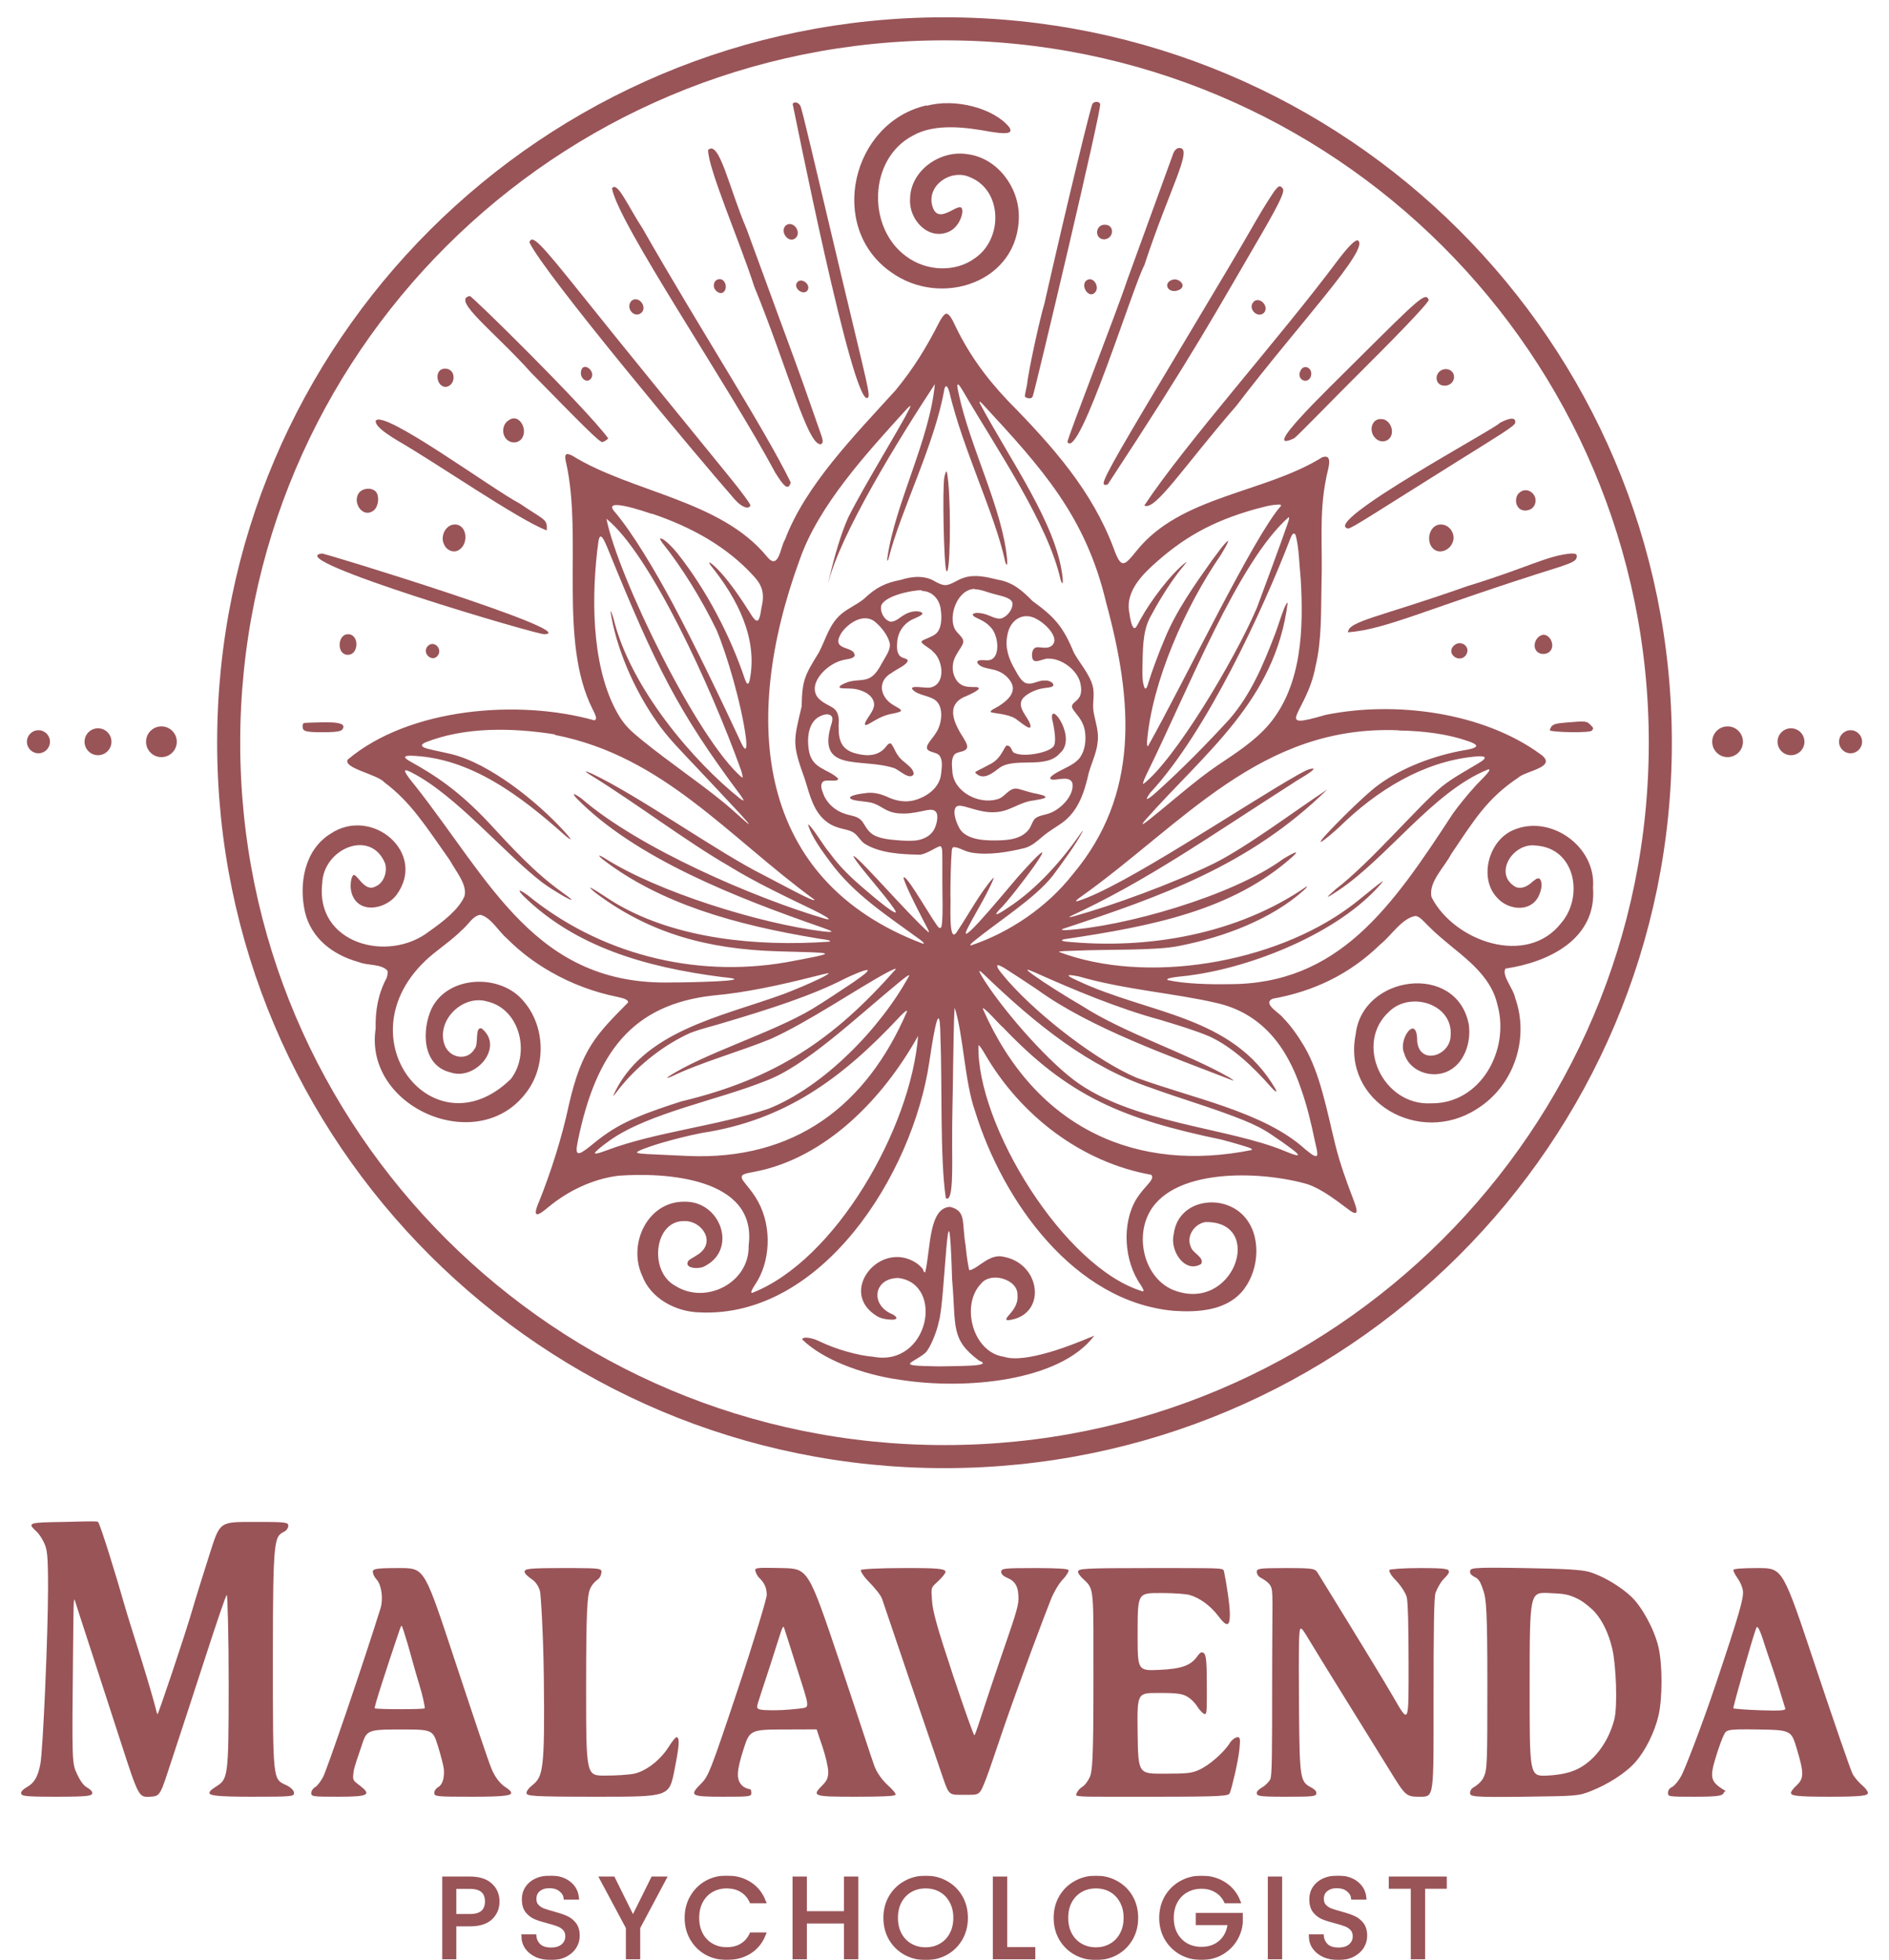 <?xml version="1.0" encoding="UTF-8"?> <svg xmlns="http://www.w3.org/2000/svg" width="983" height="1020" viewBox="0 0 983 1020" fill="none"><path fill-rule="evenodd" clip-rule="evenodd" d="M494.477 628.051C498.877 629.151 500.377 631.351 500.977 634.751C501.577 638.151 501.477 642.551 502.477 648.051C502.777 651.451 503.177 654.651 503.577 656.951C503.977 659.251 504.277 660.851 504.477 661.051C507.077 660.451 509.677 658.151 512.577 656.351C515.477 654.551 518.677 653.051 522.477 654.051C532.277 655.951 537.877 663.651 538.477 671.151C539.077 678.651 534.677 685.951 524.477 687.051C522.677 686.751 524.177 685.451 525.977 683.251C527.777 681.051 529.877 678.051 529.477 674.051C529.677 669.751 526.177 666.751 521.977 665.451C517.777 664.151 512.977 664.851 510.477 668.051C505.077 673.651 504.077 682.651 506.377 690.451C508.677 698.251 514.377 704.951 522.477 706.051C527.977 707.851 536.677 706.351 545.477 703.851C554.277 701.351 563.277 697.651 569.477 695.051C560.377 707.151 543.377 714.151 524.577 717.551C505.777 720.951 485.077 720.651 468.477 718.051C458.177 716.651 447.977 713.851 439.077 710.251C430.177 706.651 422.577 702.051 417.477 697.051C417.477 696.251 418.677 695.951 420.377 696.151C422.077 696.351 424.377 696.951 426.477 698.051C430.677 700.051 435.677 701.951 440.677 703.351C445.677 704.751 450.477 705.751 454.477 706.051C468.877 708.751 478.177 699.251 480.877 688.751C483.577 678.251 479.577 666.551 467.477 665.051C460.977 665.051 457.277 668.651 456.677 672.751C456.077 676.851 458.577 681.651 464.677 684.051C467.677 685.851 466.577 686.751 464.177 686.751C461.777 686.751 458.177 686.151 456.277 684.851C445.977 678.551 446.477 668.551 451.777 661.751C457.077 654.851 467.377 651.151 476.677 657.151C477.777 657.851 478.677 658.751 479.377 659.451C480.077 660.151 480.477 660.751 480.477 661.151C480.477 661.451 480.677 661.651 480.877 661.851C481.077 662.051 481.377 662.151 481.477 662.051C482.977 655.551 483.377 647.151 484.877 640.351C486.377 633.551 488.877 628.251 494.377 628.051H494.477ZM495.477 666.051C494.477 634.051 493.577 637.051 492.477 649.351C491.377 661.651 490.177 683.151 488.477 688.051C488.077 690.251 486.977 693.651 485.677 696.751C484.377 699.851 482.877 702.751 481.477 704.051C478.177 706.851 473.977 708.551 473.577 709.551C473.177 710.551 476.477 710.851 488.477 711.051C492.877 710.951 500.177 710.951 505.377 710.651C510.577 710.351 513.677 709.651 509.477 708.051C501.977 702.451 499.077 698.151 497.677 692.151C496.277 686.151 496.577 678.451 495.477 666.051Z" fill="#995458"></path><path d="M491.477 248.051C492.477 244.051 492.777 244.051 493.477 251.051C494.977 267.151 494.377 300.451 492.477 297.051C491.177 294.751 490.277 253.151 491.477 248.051Z" fill="#995458"></path><path d="M547.477 374.051C546.277 364.151 560.877 384.251 551.477 392.051C544.077 400.651 527.477 393.451 519.477 400.051C514.577 403.951 510.877 405.651 507.477 402.051C507.277 401.451 510.877 400.151 514.477 398.051C522.077 394.751 522.577 386.851 524.477 388.051C526.777 388.551 526.077 391.551 528.477 392.051C533.577 394.051 546.577 391.551 548.477 388.051C549.577 386.051 548.977 380.351 547.477 374.051Z" fill="#995458"></path><path fill-rule="evenodd" clip-rule="evenodd" d="M492.477 163.251C493.977 163.251 495.577 166.351 496.377 168.051C503.377 182.951 512.077 195.451 524.577 208.651C548.477 232.951 568.377 255.651 579.577 285.451C583.477 296.351 585.077 294.451 591.277 286.851C614.177 257.951 657.877 256.751 688.077 237.951C694.577 235.751 690.377 245.951 690.077 249.051C686.277 267.551 688.377 285.351 687.677 303.951C687.377 318.151 687.877 333.151 684.577 346.751C680.077 371.351 661.577 380.251 689.677 372.051C726.177 364.551 771.877 370.751 801.577 392.451C811.177 399.251 793.777 401.051 789.977 404.751C773.777 415.551 767.077 426.851 755.177 444.451C751.677 451.251 743.077 459.251 744.977 466.951C756.677 489.851 794.577 503.351 812.477 480.251C824.177 466.551 819.777 441.551 799.577 440.051C787.477 438.051 776.777 454.751 788.677 461.551C791.877 462.951 795.377 460.951 797.677 458.651C798.977 457.851 799.777 456.651 801.177 457.251C803.177 459.651 801.877 463.851 800.577 466.551C796.177 475.051 784.477 473.551 778.877 466.951C769.677 457.051 774.377 437.751 787.277 432.051C806.677 423.451 830.677 440.451 828.977 461.851C831.077 488.751 805.777 500.751 783.377 504.051C781.377 507.751 787.577 514.451 788.477 519.351C796.077 540.651 787.677 565.351 768.277 577.251C738.477 596.251 698.377 573.451 705.477 538.251C708.877 507.351 757.877 500.751 764.277 532.851C765.777 542.351 761.977 554.051 752.577 557.851C744.177 561.251 733.177 557.151 730.677 548.051C727.377 540.651 737.577 527.051 737.477 541.951C738.777 554.451 754.577 549.551 754.877 539.051C756.277 522.551 734.377 515.751 723.277 526.051C704.177 542.851 719.677 575.551 744.677 574.151C770.477 574.551 785.777 546.451 779.277 523.051C776.477 509.951 765.977 501.151 755.977 493.051C751.277 489.151 747.077 485.751 743.077 481.651C740.577 479.151 738.677 476.851 736.577 476.651C729.477 477.851 723.977 486.951 718.177 491.551C702.177 507.151 683.377 515.951 662.177 519.751C656.777 522.351 665.977 527.151 667.677 529.651C671.877 533.851 675.877 539.751 678.777 544.651C687.077 558.851 690.577 578.351 694.677 594.951C697.377 606.051 700.977 615.551 704.577 625.051C705.977 628.951 707.877 634.251 701.277 629.051C694.677 624.151 688.277 619.151 680.777 616.351C656.077 609.051 608.377 607.451 597.177 632.851C591.177 646.251 596.277 665.051 610.177 671.151C642.177 684.151 658.677 635.251 627.177 635.951C621.477 636.951 617.177 643.351 619.677 648.851C620.577 652.151 626.877 654.251 625.077 657.751C616.477 662.951 608.677 650.651 610.777 642.351C612.977 623.351 638.077 620.551 648.577 634.351C656.877 645.151 654.777 662.951 645.777 672.751C637.077 682.151 622.877 682.951 610.977 682.151C559.077 677.651 521.777 625.051 507.377 578.151C501.977 562.951 501.277 538.051 496.777 524.351C496.277 530.651 496.177 547.151 495.977 555.451C495.877 569.651 495.377 581.351 495.477 595.751C495.477 606.451 496.177 626.451 492.177 623.451C489.077 602.451 490.377 563.351 489.377 539.251C489.077 514.251 484.477 546.951 483.577 552.751C474.877 611.451 427.477 686.051 363.977 682.951C351.577 682.651 338.577 675.651 334.177 663.851C326.577 647.351 336.977 625.151 356.177 625.351C374.877 624.951 383.777 649.751 367.177 658.651C364.277 660.751 355.577 660.251 358.177 656.151C359.477 654.751 362.777 653.551 364.977 651.451C371.977 644.751 364.277 635.051 356.077 635.451C340.477 635.051 337.477 661.451 351.277 669.051C367.177 679.251 390.177 667.551 389.577 648.151C394.277 612.351 345.077 610.051 321.677 611.851C308.377 613.551 295.677 619.651 285.377 628.151C279.877 632.851 276.577 634.351 280.577 625.151C286.377 610.751 292.477 591.951 296.077 574.751C302.777 545.751 310.277 538.451 326.877 521.651C326.877 519.751 322.977 519.251 321.177 518.751C309.677 516.451 297.777 512.151 286.777 505.851C278.477 501.151 270.577 495.251 263.777 488.351C259.377 484.651 255.577 477.451 249.977 476.051C245.877 476.651 244.177 480.851 239.877 484.451C236.077 488.251 232.077 491.051 227.877 494.451C173.977 535.151 224.377 602.051 265.877 561.451C276.077 548.151 270.677 525.051 253.477 521.151C241.077 517.451 227.177 530.551 231.177 543.251C233.577 550.751 243.177 552.351 246.877 545.951C249.277 543.751 246.877 534.251 250.577 535.151C262.777 544.751 247.377 562.651 234.377 558.051C219.577 554.451 219.377 536.051 224.677 524.651C233.477 507.251 260.877 506.651 272.577 521.151C283.977 534.351 284.277 555.651 273.377 569.151C248.077 601.751 189.277 576.151 195.477 535.251C195.277 525.651 196.777 517.251 201.177 508.951C201.577 507.551 202.077 505.951 201.477 504.951C197.977 501.451 191.177 502.551 186.677 500.651C172.877 496.851 162.077 488.151 158.777 474.951C155.377 460.251 158.277 442.451 171.877 433.951C193.377 419.351 222.377 443.751 206.377 465.651C200.877 473.051 186.977 475.951 183.177 465.351C181.877 461.751 182.577 457.051 183.577 455.751C185.077 452.951 189.277 464.451 195.077 461.451C199.577 459.851 201.777 453.851 200.377 449.251C192.877 431.051 168.277 441.651 167.677 459.651C163.977 491.051 201.977 501.351 223.377 484.651C230.077 479.951 238.677 473.451 241.677 466.451C243.377 460.551 237.277 453.551 234.077 447.651C221.277 429.551 213.977 417.651 200.077 407.151C196.477 402.951 178.277 399.751 180.977 395.251C212.977 368.351 269.677 363.751 309.277 374.851C311.377 374.251 309.177 370.851 308.377 369.051C290.477 333.451 303.277 280.051 294.677 241.151C294.277 239.751 293.777 237.051 294.577 236.551C295.077 236.051 296.177 236.351 297.677 237.051C328.577 256.251 375.177 260.151 399.277 289.851C405.277 297.051 406.077 284.551 408.477 280.851C419.177 252.551 444.477 226.851 466.077 203.051C475.677 191.351 482.077 180.751 488.677 167.851C489.577 166.051 491.277 163.251 492.677 163.151L492.477 163.251ZM477.877 538.851C459.477 571.951 429.577 602.651 392.777 609.751C390.877 610.151 387.577 610.551 386.377 611.551C385.077 613.051 387.177 614.851 388.277 616.451C390.577 619.251 392.877 622.251 394.577 625.451C401.777 638.651 400.977 656.851 392.777 668.751C392.077 669.851 391.477 670.751 391.077 671.851C390.877 672.451 390.977 672.751 391.277 672.851C434.577 656.151 474.077 587.251 477.777 538.851H477.877ZM509.177 543.851C507.977 585.151 553.877 660.051 594.777 672.051C595.177 671.951 595.177 671.451 594.777 670.751C594.577 670.251 594.177 669.551 593.677 668.751C584.877 656.451 583.577 636.551 591.477 623.751C592.877 621.551 594.577 619.451 596.377 617.451C597.677 615.851 600.777 613.051 599.077 611.351C563.177 604.951 531.277 580.951 512.377 548.251C511.577 546.951 509.977 544.051 509.077 543.851H509.177ZM518.977 502.551C518.477 503.751 522.977 508.551 524.677 510.651C541.777 529.851 571.577 552.451 591.477 560.851C620.277 571.451 657.877 578.651 679.077 597.951C680.777 599.151 684.377 602.751 685.377 601.251C685.877 600.251 684.877 596.751 684.177 593.451C682.277 584.451 680.177 575.451 677.077 566.751C669.677 544.551 656.377 527.051 632.677 521.851C611.177 516.851 585.377 515.051 561.477 508.151C555.177 506.851 553.777 507.251 560.577 510.251C597.377 527.751 641.377 528.151 663.777 566.751C665.077 569.451 662.877 567.351 661.277 565.551C652.277 555.351 641.577 544.951 629.177 539.251C621.177 535.951 612.477 533.351 603.877 530.751C581.477 524.651 558.677 515.051 538.777 506.151C536.677 505.251 535.077 504.551 534.677 504.651C534.177 504.651 535.677 505.951 537.977 507.551C543.577 511.551 554.277 518.351 563.077 523.451C584.677 537.451 617.977 548.251 639.277 560.451C640.977 561.451 642.077 562.251 641.777 562.351C609.077 549.651 567.477 535.051 539.877 515.051C534.177 511.251 528.177 507.251 523.277 504.151C522.077 503.351 519.277 501.851 519.077 502.351L518.977 502.551ZM511.777 506.851C511.177 506.351 510.777 505.951 510.277 505.551C509.177 504.751 509.677 505.951 510.977 508.151C520.277 523.551 542.977 550.051 558.877 562.051C588.677 584.551 639.377 586.751 668.677 599.051C671.377 600.151 679.677 603.651 672.677 598.251C669.377 595.751 665.577 593.051 662.077 590.751C656.777 587.151 652.877 585.351 647.377 583.051C632.777 577.051 614.077 571.651 599.077 566.151C566.677 555.251 539.277 533.351 511.877 506.951H511.777V506.851ZM471.877 526.051C471.477 525.651 468.577 528.651 467.677 529.651C438.477 560.851 408.777 582.951 365.377 589.551C358.577 590.851 350.377 592.951 343.877 594.851C340.177 595.951 334.577 597.851 332.577 598.851C329.677 600.251 333.277 600.251 336.577 600.551C342.877 600.851 351.177 601.251 357.877 601.551C413.577 603.951 450.977 575.351 472.077 526.151L471.877 526.051ZM473.177 507.551C472.577 507.251 469.977 509.551 468.877 510.351C444.977 529.951 418.877 555.151 397.977 562.651C374.277 572.251 337.777 579.151 317.777 593.151C315.677 594.651 313.177 596.451 311.277 598.151C310.177 599.151 309.377 599.851 309.577 600.151C310.377 600.751 314.677 598.951 316.177 598.451C341.277 589.051 373.277 585.951 399.977 576.951C428.877 565.451 458.477 534.751 473.177 507.651V507.551ZM465.977 504.751C466.677 503.351 463.977 504.951 461.677 506.051C446.577 514.151 420.477 531.951 401.077 540.651C384.977 547.251 364.577 552.851 349.377 560.251C348.577 560.551 346.477 561.451 347.577 560.451C365.577 548.451 401.777 537.551 422.677 525.051C429.577 520.851 437.277 515.651 444.077 511.151C445.577 509.951 452.677 505.451 451.377 504.751C449.377 504.751 442.677 507.851 439.877 509.151C422.777 518.051 399.677 525.351 378.177 531.751C371.577 533.851 365.377 535.151 359.177 537.551C346.177 543.351 333.077 553.451 323.577 564.851C321.877 566.751 320.377 569.251 318.977 570.451C333.877 536.551 375.377 529.151 407.877 517.251C413.677 515.051 420.977 511.951 425.777 509.651C427.177 509.051 431.777 506.651 431.177 506.551C430.877 506.251 427.077 507.351 422.877 508.351C406.277 512.551 387.577 516.651 371.077 518.051C329.277 522.751 310.177 547.251 300.677 593.851C299.977 597.551 299.077 601.751 302.977 599.451C305.977 597.651 308.977 594.851 311.777 592.751C317.477 588.351 323.477 584.751 331.877 581.251C338.177 578.551 347.577 575.351 354.577 573.151C403.377 561.451 433.677 541.151 465.877 504.651L465.977 504.751ZM521.577 534.351C519.077 532.051 513.577 525.551 511.577 524.651C511.377 524.651 511.477 524.851 511.477 525.051C539.277 588.351 592.477 610.351 651.377 598.451C652.077 597.551 648.377 596.751 644.977 595.651C642.277 594.851 639.177 593.951 635.677 593.051C584.377 582.351 556.177 570.751 521.777 534.451H521.677L521.577 534.351ZM727.977 380.051C655.977 376.951 615.677 428.851 562.377 466.751C560.777 467.851 558.977 469.251 560.677 468.951C584.377 461.751 646.477 419.551 675.477 403.151C677.977 401.851 680.777 399.951 683.477 399.951C684.377 400.951 674.477 406.251 672.977 407.451C627.177 436.751 596.677 458.451 556.677 476.951C556.077 477.351 556.877 477.351 558.677 476.851C578.877 471.251 610.077 459.851 631.477 449.451C648.777 440.851 673.377 422.251 690.677 410.851C650.077 450.651 603.577 466.651 552.877 483.451C552.177 483.851 552.877 484.051 554.277 484.051C584.377 482.451 641.577 466.251 667.777 446.951C670.677 445.151 677.777 441.151 672.677 445.751C641.577 473.651 599.777 481.951 553.877 488.751C552.377 489.051 551.877 489.551 554.277 489.951C597.777 494.351 644.277 485.951 679.877 461.351C680.577 461.151 679.877 462.051 678.177 463.551C661.677 478.151 637.677 487.551 613.577 492.251C601.677 494.751 576.577 493.951 558.777 494.751C554.777 494.851 551.377 494.951 550.977 495.351C596.377 512.551 662.577 501.351 702.277 472.051C707.777 468.051 714.077 462.451 719.477 458.551C719.877 458.351 719.377 459.051 718.277 460.351C696.377 485.451 651.977 503.251 619.377 507.551C617.677 507.951 605.177 508.651 607.777 510.051C616.377 511.951 629.477 512.351 639.077 512.151C696.477 512.451 724.177 472.251 756.077 423.351C759.477 418.651 763.677 413.551 767.477 409.351C768.677 407.751 777.777 399.551 774.277 400.451C745.877 411.851 721.777 446.551 696.377 463.451C693.677 465.251 691.277 466.751 691.077 466.651C690.777 466.551 692.777 464.751 695.177 462.651C712.977 449.051 738.177 419.351 750.277 409.351C755.977 404.751 763.177 400.951 769.577 397.051C775.177 393.751 772.277 393.151 767.177 393.751C740.677 396.351 716.577 411.151 697.077 430.251C694.677 432.451 689.277 437.251 687.377 438.151C686.177 438.051 693.577 430.651 695.177 428.951C701.577 422.451 708.777 415.351 715.477 409.851C727.477 400.451 743.277 394.351 757.577 391.251C761.977 390.151 775.277 389.251 763.277 385.451C753.177 381.951 740.577 380.351 728.177 380.151H727.977V380.051ZM288.577 382.151C266.577 378.651 241.777 378.151 221.077 386.451C218.177 387.951 219.977 388.951 222.577 389.651C227.877 391.051 233.477 391.851 238.477 393.451C258.977 400.051 283.077 420.351 295.677 434.951C298.077 437.951 296.377 436.651 294.277 434.951C271.177 414.351 244.777 394.051 213.477 393.251C211.877 393.251 210.877 393.551 210.777 393.951C210.777 394.451 211.477 395.051 212.777 395.851C226.677 403.551 238.677 411.451 254.477 428.251C266.177 440.951 278.577 454.451 292.177 464.051C293.377 465.051 296.977 467.351 297.377 468.251C297.377 468.551 295.377 467.551 292.877 466.151C288.877 463.751 285.577 461.751 282.077 459.151C262.177 443.851 237.077 413.551 214.077 401.951C213.177 401.451 210.477 400.151 210.777 401.351C211.277 403.151 214.077 406.451 215.777 408.551C255.377 458.651 278.677 513.151 349.777 511.251C353.477 511.351 398.477 510.551 375.777 508.451C335.277 503.251 299.077 492.451 272.377 466.251C267.977 461.651 271.677 463.751 274.477 465.751C311.377 495.951 360.577 509.151 409.177 500.751C414.277 499.851 419.677 498.751 424.777 497.751C427.377 497.151 429.377 496.651 429.377 496.351C428.977 495.751 425.677 495.751 422.177 495.551C416.977 495.351 410.477 495.251 404.777 495.051C368.077 493.951 337.777 485.651 309.677 464.451C307.777 462.851 306.577 461.651 307.377 461.951C311.677 464.151 317.077 468.251 321.577 470.751C352.577 488.551 393.777 492.651 431.377 490.051C434.277 489.351 426.177 488.551 425.477 488.351C382.577 481.251 343.577 470.251 313.577 447.151C310.577 444.651 311.877 444.951 314.277 446.351C341.977 464.151 395.677 480.651 428.077 484.651C429.177 484.751 430.177 484.851 430.977 484.951C432.477 484.951 433.077 484.951 432.477 484.551C431.877 484.151 429.977 483.451 427.777 482.651C383.177 467.151 330.677 446.651 300.177 415.551C296.277 411.351 300.577 414.051 302.477 415.451C332.477 441.451 392.777 467.351 429.477 478.151C435.277 479.551 425.277 474.551 423.077 473.451C410.477 467.351 392.777 459.051 379.477 450.751C357.677 438.251 330.877 417.851 307.477 403.451C302.877 400.551 305.077 401.351 307.877 402.551C332.377 414.051 373.577 443.551 397.277 455.351C406.577 460.151 424.877 470.251 423.777 468.151C378.877 435.351 345.277 393.651 289.277 382.551H289.077L288.577 382.151ZM486.577 199.751C468.077 227.851 436.877 278.351 430.877 303.951C430.877 303.951 431.077 303.151 431.377 301.651C431.477 301.051 431.677 300.351 431.877 299.551C434.077 290.151 437.477 278.051 441.377 269.351C449.577 252.851 467.977 223.251 473.177 212.851C474.777 209.851 472.877 211.751 471.477 213.251C450.977 235.851 426.077 262.851 416.177 291.151C385.177 375.851 393.677 458.351 480.177 491.051C481.677 491.251 479.677 489.651 478.877 489.051C462.377 476.951 444.577 465.651 432.177 448.751C427.977 443.051 422.177 435.351 420.477 428.951C422.577 429.951 428.677 440.451 431.877 444.051C437.277 451.551 443.777 457.551 450.877 463.551C453.877 466.151 470.277 480.051 465.177 472.751C459.577 464.751 451.677 456.251 445.977 448.551C443.977 445.851 443.677 444.951 444.577 445.651C449.177 448.551 472.077 475.251 483.177 485.151C483.377 485.151 483.377 485.151 483.377 484.951C483.377 484.351 482.077 482.051 480.677 479.351C479.877 477.851 479.077 476.251 478.277 474.651C475.777 469.751 471.577 461.551 470.177 456.951C470.777 452.851 487.077 482.451 488.777 482.851C489.977 483.351 490.077 481.451 490.177 480.551C490.777 473.651 490.377 467.451 490.377 459.851C490.377 455.451 490.377 451.051 490.377 447.351C490.277 443.651 490.577 441.051 489.377 440.351C487.577 440.351 481.577 445.151 477.777 444.751C468.677 444.551 457.577 443.951 449.777 438.951C447.577 437.351 446.477 434.851 444.277 433.351C441.277 431.151 435.677 431.751 430.477 427.851C423.277 422.651 421.377 413.551 418.877 405.651C412.177 386.951 412.777 386.151 417.177 367.551C417.377 353.551 418.977 351.251 426.177 339.451C429.977 332.151 431.477 324.851 437.877 319.451C441.477 316.451 445.877 314.651 449.477 311.751C455.677 305.851 460.477 303.351 468.777 301.751C474.777 299.851 481.377 299.251 486.877 302.751C488.577 303.651 490.577 304.651 492.377 304.451C495.077 304.251 498.077 301.751 501.577 300.651C507.377 298.751 513.477 300.251 519.177 301.651C527.077 302.951 531.977 307.351 537.277 312.751C548.777 321.051 553.277 326.151 558.777 339.551C561.577 344.751 566.977 350.751 568.577 356.851C569.877 361.551 568.277 365.951 569.077 370.451C569.977 375.651 571.977 380.851 571.177 386.251C570.677 391.751 568.077 396.851 566.577 402.151C564.377 411.951 561.277 422.151 552.477 428.351C549.077 430.751 545.477 432.751 542.377 435.451C539.577 437.851 536.977 440.151 533.477 441.251C524.977 443.351 514.477 445.251 505.377 443.651C501.277 442.851 498.877 440.751 496.177 440.851C495.477 441.151 495.377 441.951 495.277 442.751C494.777 448.451 494.577 459.351 494.577 466.051C494.977 468.951 493.177 493.451 498.377 484.251C503.077 477.451 510.577 463.551 517.077 456.651C517.277 456.951 516.177 459.451 514.277 463.251C511.177 469.551 506.277 477.451 503.077 483.951C498.277 494.851 529.377 456.251 531.477 454.351C558.977 423.851 526.577 467.351 520.277 473.151C515.077 478.651 522.277 473.951 524.577 472.351C540.077 462.251 553.177 446.951 562.677 433.251C563.277 432.451 563.677 432.151 563.477 432.551C559.777 439.551 552.977 448.851 547.877 455.651C538.677 467.451 519.277 479.551 506.477 490.051C504.977 491.351 504.477 492.051 505.377 491.951C525.577 485.151 545.077 471.851 558.277 454.951C593.077 413.551 589.677 365.151 575.577 313.451C564.977 268.551 541.977 243.451 511.677 210.651C511.077 210.051 510.777 209.651 510.277 209.251C509.677 208.751 509.577 208.951 509.977 210.051C525.677 239.451 549.277 272.051 552.777 299.151C553.077 300.851 553.477 306.151 551.977 301.951C545.477 272.451 518.477 233.351 501.377 203.951C498.677 199.251 497.277 197.951 498.877 204.851C504.677 232.451 521.877 265.251 524.077 291.151C524.277 293.751 523.977 295.251 523.077 292.251C517.577 266.951 501.277 234.551 493.977 203.851C493.577 202.551 492.477 199.151 491.477 202.251C486.577 231.051 468.477 266.151 462.377 290.751C461.777 292.751 461.577 291.351 461.777 290.251C465.777 262.051 483.777 228.951 486.477 199.951L486.577 199.751ZM507.177 306.451C497.977 306.651 493.177 321.151 497.077 327.651C498.077 329.351 499.677 330.451 500.677 332.051C501.777 333.651 501.177 335.151 500.077 336.851C498.477 339.351 496.477 342.151 495.977 345.151C495.177 349.251 496.677 353.851 499.677 355.951C502.077 357.751 505.277 357.451 508.077 357.551C512.377 358.051 504.577 361.451 503.277 362.051C492.377 366.051 495.377 374.751 501.377 384.051C502.477 386.051 504.677 388.951 502.077 390.451C500.577 391.351 497.877 391.351 496.677 392.651C494.877 394.951 495.377 398.351 495.577 401.251C496.077 412.051 509.277 418.751 518.877 415.951C522.977 415.051 525.077 409.551 529.577 410.451C532.177 411.051 536.277 412.551 539.477 413.051C548.077 414.851 542.777 415.751 537.877 416.551C530.977 417.251 525.777 421.951 519.077 422.551C513.677 423.251 508.377 421.551 503.177 420.051C501.477 419.551 498.777 418.751 497.577 419.851C495.477 422.151 497.577 427.751 498.877 430.251C501.577 436.351 510.377 437.451 517.477 437.351C524.277 437.351 531.377 436.851 535.377 431.651C536.677 429.851 537.077 428.051 537.977 426.751C539.777 424.151 543.977 424.251 546.777 422.951C552.177 420.851 559.077 413.851 558.077 407.651C556.977 403.751 551.077 405.751 548.177 405.751C543.577 405.451 549.777 402.051 551.377 401.251C555.177 399.151 559.677 397.551 562.177 393.951C564.677 390.251 565.277 385.151 564.577 380.451C564.077 377.251 562.477 374.351 560.477 371.951C559.577 370.651 558.377 369.451 557.877 368.151C557.177 364.551 564.477 365.351 562.177 355.451C560.577 348.451 552.077 342.451 545.377 342.751C543.077 342.551 538.677 345.551 537.377 343.051C536.677 341.051 536.877 337.251 539.477 336.851C540.977 336.651 543.577 337.451 545.677 336.851C547.577 336.351 548.877 334.651 548.677 332.751C548.277 329.051 543.777 324.451 539.477 322.151C532.277 318.051 525.377 322.751 524.177 330.751C522.877 337.051 524.977 343.051 528.177 348.451C529.877 351.551 531.677 354.851 534.077 355.551C536.977 356.351 539.777 354.451 542.577 354.151C543.377 354.151 544.177 354.151 544.877 354.151C546.977 354.551 548.877 355.851 547.877 357.051C546.977 357.951 543.877 357.751 540.577 358.651C537.077 359.651 532.877 361.951 531.677 364.351C529.777 368.651 534.377 372.551 535.877 376.351C537.977 381.951 531.077 375.751 529.477 374.751C526.177 371.951 520.377 371.551 516.477 370.851C513.177 370.251 519.477 367.951 520.477 366.951C523.477 364.951 526.977 362.151 527.077 358.251C527.077 354.751 523.377 350.751 519.377 349.251C516.977 348.251 514.277 348.051 511.777 347.251C509.377 346.451 506.777 343.951 510.177 343.551C512.177 343.351 514.377 344.051 516.177 343.051C520.577 340.551 519.377 330.251 515.477 326.351C514.077 324.751 512.177 323.451 510.277 322.551C509.177 321.851 505.777 320.851 506.277 319.551C507.477 318.651 509.677 318.951 511.277 319.251C514.977 319.951 517.877 322.351 520.877 321.851C524.077 321.051 527.077 317.151 526.877 313.951C526.477 311.151 521.577 310.251 517.377 309.151C514.077 308.351 510.977 306.851 507.577 306.651H507.277L507.177 306.451ZM479.577 307.151C474.277 307.051 459.277 310.351 458.477 315.651C458.077 318.651 460.177 322.651 463.177 323.451C465.877 323.851 468.077 321.351 470.277 320.151C472.677 318.551 476.077 317.651 478.777 318.351C482.377 319.451 476.977 321.251 475.677 321.951C470.577 324.051 467.177 328.751 466.877 334.251C466.677 336.751 466.577 340.251 468.777 341.751C469.877 342.551 471.577 342.551 472.377 343.551C472.377 345.951 466.377 348.251 463.877 350.251C457.877 353.551 457.377 360.051 462.077 364.751C464.577 367.351 468.177 368.251 468.877 369.651C468.877 370.051 468.577 370.251 468.077 370.451C466.477 371.051 464.377 371.351 462.677 371.751C460.077 372.351 457.577 373.551 455.177 374.951C454.177 375.351 449.277 379.051 450.177 376.251C451.277 373.251 454.877 370.051 454.877 366.551C454.677 362.351 450.377 359.651 445.577 358.651C443.177 358.151 440.277 358.351 437.977 358.151C434.077 357.451 441.577 354.651 442.677 354.551C446.177 353.751 449.777 354.351 452.777 352.651C455.777 350.951 457.477 347.751 459.077 344.851C461.077 341.251 463.277 338.451 463.077 335.151C462.377 330.951 458.477 326.051 455.077 323.351C449.377 319.151 441.777 323.951 438.077 329.051C431.377 339.351 445.277 335.651 444.677 341.351C443.677 343.051 440.377 342.951 438.477 343.551C431.177 345.251 422.577 353.451 424.177 360.051C424.977 364.051 429.177 365.951 432.477 367.751C435.377 369.251 436.377 371.551 436.477 374.751C436.177 383.051 436.177 390.051 445.977 392.251C451.977 393.751 457.677 393.251 461.377 388.151C462.077 387.351 462.477 386.851 463.277 386.851C464.377 386.851 465.777 391.351 467.477 393.351C469.577 396.751 475.377 398.951 475.477 402.851C473.477 406.451 467.677 400.351 465.077 399.651C447.977 394.151 424.277 402.451 432.877 376.051C433.177 374.851 433.377 373.451 432.677 372.651C431.077 370.951 428.277 371.951 426.477 372.851C420.577 375.851 419.877 384.251 420.877 390.251C422.377 400.151 430.377 399.851 435.977 404.951C436.377 405.551 435.977 406.051 434.877 406.151C432.977 406.451 429.477 405.751 428.277 406.751C426.477 408.651 427.677 410.951 428.677 413.751C430.677 418.451 434.977 422.051 439.877 423.551C442.477 424.451 445.277 424.551 447.477 426.251C449.677 427.951 450.477 431.351 453.377 433.651C456.777 436.451 463.077 436.951 468.177 437.351C471.077 437.551 473.977 437.651 476.877 437.351C480.677 436.751 484.177 435.051 485.977 431.851C487.477 429.251 488.377 424.751 487.277 422.851C486.277 421.251 484.677 421.251 482.577 421.551C479.077 422.251 474.677 423.351 470.777 423.351C469.377 423.351 467.877 423.351 466.577 423.151C460.077 422.251 458.277 418.651 452.677 417.551C450.077 417.051 446.977 416.951 444.377 416.351C438.877 414.751 445.777 413.251 449.577 412.851C454.277 411.951 458.577 413.151 462.777 415.151C466.777 416.851 471.177 417.551 475.377 416.551C482.377 414.751 489.177 409.851 489.777 402.351C490.077 399.251 490.677 396.051 489.077 393.451C487.577 391.151 483.077 391.751 482.377 389.451C482.177 387.951 483.277 386.651 484.177 385.351C485.377 383.751 486.777 382.051 487.677 380.351C490.177 375.951 490.977 368.351 487.277 364.851C484.077 361.751 477.277 362.051 474.677 358.551C473.677 356.251 482.877 358.551 484.577 357.651C492.277 355.651 490.677 343.651 485.777 339.351C484.277 337.451 480.677 335.951 479.577 334.251C479.377 333.751 479.777 333.451 480.777 332.951C482.477 332.151 485.077 331.251 486.677 330.051C490.077 327.651 490.177 321.551 489.577 317.351C489.077 312.151 485.277 307.651 479.977 307.551H479.777L479.577 307.151ZM674.177 278.451C673.177 276.251 671.877 279.051 671.477 280.251C657.577 316.451 628.077 380.851 598.477 412.651C595.077 417.451 597.177 416.351 602.177 411.851C615.377 399.951 627.877 387.251 639.877 374.151C651.077 361.151 657.377 345.951 663.677 329.551C665.177 325.451 666.677 320.551 668.177 316.751C669.077 314.651 669.777 313.351 670.077 313.751C663.677 364.651 626.877 391.751 595.977 426.751C592.977 430.351 595.477 428.551 597.877 426.651C609.177 417.651 622.177 406.051 633.377 398.451C642.877 392.051 652.877 385.751 660.377 376.951C677.577 356.551 678.377 327.051 676.877 301.451C676.077 293.551 676.077 285.851 674.277 278.551L674.177 278.451ZM312.877 279.251C311.277 278.651 311.277 283.951 310.777 286.651C307.477 315.551 308.577 350.651 322.577 373.251C324.377 376.051 326.277 378.351 328.677 380.551C341.277 391.851 362.177 405.751 376.777 417.751C380.177 420.451 388.077 427.851 389.577 428.851C390.177 429.151 388.477 427.151 385.377 423.751C377.877 415.651 370.077 407.451 362.577 399.451C355.177 391.551 347.077 383.551 341.377 375.051C329.577 358.151 320.477 336.651 317.677 318.051C317.677 317.851 317.977 318.251 318.277 318.951C318.577 319.651 318.877 320.751 319.277 321.951C328.077 358.151 361.177 396.551 385.077 415.551C387.977 417.751 386.877 415.951 385.077 413.451C352.777 370.151 341.277 346.851 316.577 286.251C315.777 284.251 313.977 279.851 312.977 279.351L312.877 279.251ZM670.577 269.151C644.177 292.451 618.377 358.751 596.877 402.451C596.177 403.951 594.477 407.351 594.877 408.051C611.177 395.651 642.377 343.651 654.077 316.251C658.977 303.051 665.977 284.251 670.177 272.151C670.477 271.151 671.077 269.751 670.677 269.151H670.577ZM315.577 269.951C321.477 299.851 362.977 385.151 386.277 404.751C386.777 404.251 385.777 401.151 385.277 399.851C370.377 358.451 338.677 288.651 315.577 269.951ZM338.977 267.351C335.977 266.351 312.577 258.251 319.977 266.451C329.377 277.551 341.077 297.351 349.677 313.351C361.677 335.751 375.777 365.251 385.877 386.951C388.177 391.751 388.777 389.551 388.177 384.051C385.877 366.551 378.377 340.851 372.877 327.851C365.077 311.751 354.977 295.451 344.877 282.751C343.877 281.451 343.277 280.351 343.577 280.151C345.677 280.151 350.577 285.551 352.377 287.751C367.777 307.151 380.177 331.151 387.777 353.851C388.577 355.851 389.377 356.851 390.077 354.151C394.577 332.451 383.777 311.451 369.677 294.051C367.377 290.451 372.477 295.151 373.177 295.951C377.777 300.551 383.377 308.051 389.277 317.351C390.377 318.751 392.877 324.151 394.577 322.751C395.877 320.651 395.877 317.551 396.577 314.651C397.877 308.251 396.277 304.051 391.977 299.551C378.277 284.551 360.077 274.351 339.377 267.351H339.177H338.977ZM666.577 263.051C666.577 262.751 666.377 262.551 665.677 262.551C660.377 262.751 657.377 263.951 653.177 264.951C630.477 271.351 615.377 279.951 599.277 294.751C592.277 301.251 585.477 309.551 587.777 319.451C587.977 321.451 588.977 326.651 590.277 326.851C590.577 326.851 590.877 326.751 591.177 326.351C592.077 325.051 592.777 323.451 593.677 321.951C598.577 313.051 609.077 298.751 617.277 292.451C617.477 292.451 617.477 292.451 617.377 292.551C616.177 294.351 614.477 296.151 613.077 298.051C607.677 305.151 602.377 313.951 598.377 321.451C594.377 329.351 594.777 338.351 594.477 348.551C594.477 351.851 594.477 354.451 595.277 357.051C595.477 357.551 595.477 357.851 595.877 358.251C596.777 358.751 597.377 355.951 597.677 355.051C599.277 349.751 603.077 339.451 606.177 332.251C611.977 318.051 621.577 304.451 630.877 291.351C633.377 288.151 637.177 282.451 639.177 281.351C638.877 283.051 636.577 286.551 635.377 288.651C616.777 315.651 599.377 354.951 596.877 386.151C596.877 387.751 596.977 388.551 597.477 388.151C617.077 353.151 652.477 279.051 666.677 263.151L666.577 263.051Z" fill="#995458"></path><path d="M814.477 376.051C825.477 375.051 825.777 375.351 827.477 377.051C828.877 378.451 829.577 378.951 828.477 380.051C828.477 381.651 807.077 381.051 806.477 380.051C807.277 376.951 808.777 376.551 814.477 376.051Z" fill="#995458"></path><path d="M161.477 376.051C166.677 376.051 180.777 374.751 178.477 379.051C177.977 380.451 176.277 381.051 167.477 381.051C158.677 381.051 157.477 380.451 157.477 378.051C157.477 375.651 158.277 376.351 161.477 376.051Z" fill="#995458"></path><path d="M756.375 336.151C760.075 332.351 765.975 336.751 762.675 341.151C759.275 345.151 752.775 340.451 756.175 336.351H756.275L756.375 336.151Z" fill="#995458"></path><path d="M222.576 336.251C225.676 333.051 230.076 337.251 228.076 340.751C225.376 345.251 219.276 340.151 222.476 336.351H222.576V336.251Z" fill="#995458"></path><path d="M181.478 330.051C187.078 330.451 186.678 340.851 180.978 340.751C174.978 340.751 175.578 329.751 181.278 330.051H181.478Z" fill="#995458"></path><path d="M802.675 330.351C806.375 329.851 808.975 335.051 807.175 338.151C805.575 340.951 800.875 341.051 799.275 338.351C797.475 335.551 799.475 331.151 802.575 330.451H802.775L802.675 330.351Z" fill="#995458"></path><path d="M167.475 288.051C166.375 287.051 303.175 329.051 283.475 330.051C282.175 331.151 145.575 290.851 167.475 288.051Z" fill="#995458"></path><path d="M817.477 288.051C819.877 288.051 820.777 288.151 820.477 290.051C820.177 291.851 818.077 292.851 811.477 295.051C742.177 316.751 721.877 327.451 701.477 329.051C701.477 323.251 718.277 321.051 763.477 305.051C794.877 295.451 804.977 289.151 817.477 288.051Z" fill="#995458"></path><path d="M237.375 272.951C243.175 273.751 243.675 282.751 239.275 285.851C236.375 288.251 232.275 286.451 230.975 283.051C228.975 278.751 232.175 272.551 237.175 272.951H237.375Z" fill="#995458"></path><path d="M749.777 272.951C754.377 272.851 757.777 278.151 755.877 282.351C754.477 285.951 750.377 287.851 747.377 286.551C741.477 283.951 742.977 273.151 749.577 272.951H749.777Z" fill="#995458"></path><path d="M195.477 219.051C198.877 212.351 256.077 254.551 270.477 262.051C282.977 270.651 285.077 269.851 284.477 276.051C268.977 269.951 228.277 241.651 206.477 229.051C197.777 223.751 195.477 221.151 195.477 219.051Z" fill="#995458"></path><path d="M780.478 220.051C786.278 217.051 788.878 217.251 788.478 220.051C788.278 221.651 779.978 226.651 758.478 240.051C715.178 267.151 703.378 275.051 701.478 275.051C686.878 272.051 780.578 221.751 780.478 220.051Z" fill="#995458"></path><path d="M187.577 255.651C189.777 253.951 193.577 253.751 195.577 255.851C197.577 258.151 196.977 263.351 194.677 265.451C188.577 270.551 182.477 260.451 187.477 255.751H187.577V255.651Z" fill="#995458"></path><path d="M790.178 256.851C794.678 252.051 801.478 258.051 798.278 263.351C796.678 265.951 792.278 266.551 790.278 264.251C788.478 262.351 788.478 258.951 790.078 256.951V256.751L790.178 256.851Z" fill="#995458"></path><path d="M275.477 126.051C276.977 122.051 280.477 125.551 302.477 153.051C326.277 182.851 360.577 224.751 379.477 248.051C385.677 255.651 390.677 262.451 390.477 263.051C389.777 265.151 386.277 264.251 382.477 260.051C363.677 238.651 282.777 141.951 275.477 126.051Z" fill="#995458"></path><path d="M706.477 125.051C713.777 128.651 675.677 168.751 643.477 211.051C615.877 242.851 601.077 266.151 595.477 263.051C617.377 230.051 666.177 175.751 696.477 135.051C701.877 128.051 704.877 125.051 706.477 125.051Z" fill="#995458"></path><path d="M318.477 98.051C321.177 93.951 326.577 106.951 334.477 119.051C363.877 170.651 397.577 222.551 411.477 251.051C410.177 255.751 407.677 252.751 403.477 246.051C379.077 200.451 321.777 116.451 318.477 98.051Z" fill="#995458"></path><path d="M663.475 99.051C665.275 96.951 665.875 96.051 667.475 98.051C668.575 99.351 666.975 103.551 657.475 120.051C632.175 163.351 621.675 183.251 576.475 252.051C575.675 252.351 574.975 252.551 574.475 252.051C573.275 250.851 578.075 241.751 605.475 196.051C639.375 139.351 644.775 130.251 653.475 115.051C658.075 107.051 662.675 100.051 663.475 99.051Z" fill="#995458"></path><path d="M368.477 78.051C374.277 72.451 379.577 98.451 388.477 119.051C419.677 204.451 411.277 180.451 425.477 221.051C428.077 228.551 428.777 229.751 427.477 231.051C420.677 233.551 410.277 192.651 392.477 149.051C385.277 126.551 368.477 87.851 368.477 78.051Z" fill="#995458"></path><path d="M613.478 77.051C621.478 76.351 608.578 98.051 595.478 138.051C589.878 148.051 561.578 239.751 555.478 230.051C555.278 228.351 581.078 162.451 586.478 146.051C590.178 135.851 603.478 99.351 610.478 80.051C611.078 78.351 612.278 77.051 613.478 77.051Z" fill="#995458"></path><path d="M264.375 218.951C269.575 214.651 274.375 222.451 272.075 227.251C270.875 230.051 267.475 231.051 264.875 229.551C261.075 227.451 260.875 221.751 264.175 219.051H264.275L264.375 218.951Z" fill="#995458"></path><path d="M719.677 218.151C723.477 218.951 725.577 224.151 723.577 227.451C721.877 230.151 718.077 230.451 715.777 228.051C711.977 224.551 713.677 217.151 719.477 218.151H719.677Z" fill="#995458"></path><path d="M244.475 154.051C244.975 153.351 303.975 211.351 316.475 228.051C316.275 228.651 314.475 229.851 313.475 230.051C312.075 230.351 302.375 220.451 276.475 194.051C257.275 172.551 234.675 155.851 244.475 154.051Z" fill="#995458"></path><path d="M706.476 187.051C738.676 155.051 741.876 151.851 743.476 156.051C743.776 156.951 732.076 169.551 710.476 191.051C691.876 209.551 675.476 226.651 673.476 228.051C655.176 236.751 689.776 203.751 706.476 187.051Z" fill="#995458"></path><path d="M568.476 54.051C569.276 52.751 571.876 52.551 572.476 54.051C574.276 52.851 538.776 202.551 537.476 206.051C536.876 207.551 535.776 207.451 534.476 207.051C532.676 206.551 533.276 206.351 534.476 200.051C535.076 193.151 541.476 164.351 543.476 158.051C556.576 100.251 567.676 55.351 568.476 54.051Z" fill="#995458"></path><path d="M412.477 54.051C413.377 52.651 415.477 53.251 416.477 55.051C417.477 56.951 423.077 81.551 437.477 142.051C451.677 201.751 453.177 206.051 451.477 207.051C443.777 211.651 412.877 55.451 412.477 54.051Z" fill="#995458"></path><path d="M231.476 191.851C237.676 191.751 237.276 200.751 231.976 201.351C226.976 201.351 225.776 192.151 231.276 191.851H231.476Z" fill="#995458"></path><path d="M752.476 192.051C758.076 192.451 757.976 199.651 752.676 200.651C745.876 201.551 745.976 192.451 752.276 192.051H752.476Z" fill="#995458"></path><path d="M302.276 193.951C302.676 187.351 310.376 192.951 307.576 196.951C305.476 199.751 302.176 196.951 302.276 194.151V193.951Z" fill="#995458"></path><path d="M676.378 193.951C677.678 188.751 683.478 191.151 682.178 195.751C680.878 199.851 675.578 198.251 676.278 194.151V193.951H676.378Z" fill="#995458"></path><path d="M328.376 156.751C331.876 153.451 336.676 158.951 334.176 162.351C330.576 166.251 325.476 160.751 328.276 156.951H328.376V156.751Z" fill="#995458"></path><path d="M652.377 156.951C655.777 154.151 660.677 159.651 657.677 162.851C654.277 165.851 649.177 160.551 652.277 157.151H652.377V156.951Z" fill="#995458"></path><path d="M565.376 145.951C568.676 143.451 572.176 148.851 570.176 151.751C567.076 156.151 562.076 149.151 565.176 146.051H565.276L565.376 145.951Z" fill="#995458"></path><path d="M372.778 145.751C376.878 143.451 379.278 149.651 376.478 152.051C374.978 153.251 372.878 151.951 371.978 150.451C371.078 149.051 371.378 146.851 372.678 145.851H372.778V145.751Z" fill="#995458"></path><path d="M414.675 147.151C416.775 143.951 422.275 148.051 420.175 151.151C418.075 153.951 412.975 150.151 414.575 147.351L414.675 147.151Z" fill="#995458"></path><path d="M610.776 145.451C612.976 144.951 616.276 147.351 615.176 149.451C614.476 150.751 612.876 151.251 611.476 151.451C606.876 151.751 605.576 146.651 610.576 145.451H610.776Z" fill="#995458"></path><path d="M482.276 55.051C497.276 50.951 517.176 56.451 525.076 66.051C525.576 66.751 526.176 67.751 525.576 68.551C524.676 69.651 520.876 69.451 515.376 68.551C503.276 66.351 486.776 63.851 474.876 70.651C451.876 82.851 451.076 118.751 471.776 133.551C482.076 141.151 497.176 141.951 507.476 134.251C522.076 124.151 521.776 98.751 504.376 92.051C494.176 87.751 481.176 97.351 485.576 108.351C489.376 117.951 501.476 101.651 500.776 110.651C500.376 113.551 498.276 118.751 493.376 120.751C482.776 125.051 472.976 114.151 473.576 103.751C473.576 88.851 489.176 77.851 503.576 80.251C518.976 82.251 530.176 97.351 530.176 112.451C530.276 146.951 489.576 160.451 463.576 141.551C430.376 118.251 443.176 63.751 482.076 54.851H482.276V55.051Z" fill="#995458"></path><path d="M574.675 116.951C580.075 116.651 579.875 124.051 574.775 124.551C569.775 124.751 569.575 117.451 574.475 116.951H574.675Z" fill="#995458"></path><path d="M408.478 117.751C411.878 114.151 416.878 119.651 414.578 123.251C411.378 127.451 405.978 121.651 408.378 117.951H408.478V117.751Z" fill="#995458"></path><path d="M33 792C43.155 791.834 50.315 791.394 51 792C52.168 793.035 60.746 820.982 65 836C66.324 840.676 70.399 853.45 74 865C77.601 876.55 80.648 887.423 81 889C81.351 890.577 81.797 892.203 82 892C82.624 891.371 96.315 850.747 100 838C101.909 831.4 105.984 818.487 109 809C114.485 791.75 114.051 792 132 792H138C149.442 792.047 150 792.506 150 794C150 795.007 149.315 796.297 148 797C142.832 799.766 141.997 799.063 142 862C142.002 927.663 141.973 925.665 149 929C151.34 930.11 153 931.738 153 933C153 934.878 152.156 935 131 935C112.171 935 109 934.276 109 933C109 932.18 110.081 931.243 112 930C118.592 925.732 119 926.568 119 876C119 850.922 118.412 830.002 118 830C117.588 830.003 112.656 844.54 107 862C101.345 879.46 93.707 902.725 90 914C83.261 934.5 83.67 934.702 78 935C72.33 935.298 72.141 935.298 63 907C50.055 866.931 40.239 837.084 39 833C38.184 830.314 38.27 836.445 38 861C37.382 917.143 37.525 917.609 40 923C41.321 925.879 43.164 928.955 45 930C46.673 930.952 47.996 932.037 48 933C48.005 934.604 45.954 935 29 935C12.046 935 10.995 934.604 11 933C11.004 932.037 12.4 930.91 14 930C17.952 927.751 19.759 924.454 21 918C22.36 910.926 25.005 850.422 25 826C24.997 809.645 24.589 806.443 23 803C21.985 800.8 20.447 798.333 19 797C13.969 792.365 14.836 792.298 33 792Z" fill="#995458"></path><path fill-rule="evenodd" clip-rule="evenodd" d="M209 816C221.122 816.047 221.2 817.289 237 865C245.97 892.088 254.398 917.425 256 921C258.038 925.547 260.579 928.42 263 930C264.904 931.243 266 932.18 266 933C266 934.272 263.055 935 246 935C226.788 935 226 934.888 226 933C226 931.92 226.938 930.569 228 930C230.298 928.77 231.259 925.236 231 921C230.897 919.306 229.522 913.906 228 909C225.406 900.639 225.4 900.033 211 900H208C190.537 900 190.805 900.5 188 909C186.457 913.675 184.312 919.467 184 922C183.459 926.387 183.549 926.368 187 929C193.474 933.938 192.195 935 176 935C162.254 935 162 934.863 162 933C162 931.92 162.917 930.579 164 930C165.082 929.42 166.636 927.327 168 925C169.889 921.776 189.143 865.401 198 837C199.546 832.042 198.557 824.722 196 822C194.821 820.745 194 818.927 194 818C194 816.503 195.18 816 207 816H209ZM209 846C208.78 846 208.326 847.038 208 848C200.873 869.038 194.464 888.858 195 889C197.357 889.6 220.641 889.567 221 889C221.236 888.618 220.131 882.821 218 876C215.868 869.18 213.442 859.813 212 855C210.558 850.19 209.222 846.003 209 846Z" fill="#995458"></path><path d="M299 816C312.043 816.04 313 816.335 313 818C313 819.087 312.328 821.13 311 822C309.671 822.871 307.871 824.821 307 827C305.633 830.416 305 837.913 305 878C305 924.481 305.049 924 315 924C320.473 924 327.212 923.598 330 923C336.35 921.638 343.834 915.701 348 909C349.672 906.311 351.515 904.001 352 904C353.835 904.231 353.534 908.145 351 921C348.235 935.021 348.334 935 311 935C276.111 935 274 934.635 274 933C274 932.037 275.117 930.502 277 929C282.553 924.569 283.558 921.314 283 873C282.73 849.625 281.409 829.571 281 828C280.565 826.331 279.235 823.544 277 822C274.896 820.546 273.021 818.962 273 818C272.965 816.39 274.605 816 293 816H299Z" fill="#995458"></path><path fill-rule="evenodd" clip-rule="evenodd" d="M393 817C393 815.74 395.47 815.764 407 816C420.63 816.278 420.645 816.5 437 865C445.995 891.675 453.839 915.975 455 919C456.39 922.622 459.023 926.263 462 929C464.492 931.29 466.372 933.397 466 934C465.547 934.732 458.349 935 445 935C422.933 935 422.339 934.661 428 929C430.333 926.667 431 925.11 431 922C431 919.801 429.65 913.851 428 909C426.35 904.15 425.001 900.144 425 900C425 899.876 418.934 900.024 411 900H408C390.547 900 390.047 900.488 387 910C383.337 921.435 383.003 925.809 386 929C387.196 930.272 389.271 931 390 931C390.729 931 391 931.9 391 933C391 934.911 390.332 935 376 935C358.951 935 358.685 934.374 365 928C368.6 924.367 369.748 921.738 384 879C392.345 853.975 399.002 831.824 399 830C398.994 826.293 397.782 823.669 395 821C393.975 820.016 393 817.819 393 817ZM408 847C407.295 845.123 406.486 849.058 401 866C397.294 877.443 393.984 887.037 394 888C394.026 889.54 394.764 890 403 890C408.149 890 414.539 889.337 417 889C421.476 888.386 421.263 888.636 415 869C411.555 858.199 408.476 848.268 408 847Z" fill="#995458"></path><path d="M612 816C637.451 816.031 636.578 816.031 637 818C638.204 823.613 640 835.397 640 840C640 846.455 638.479 846.956 634 841C629.945 835.609 624.245 831.455 619 830C616.938 829.428 611.111 829.06 605 829H604C592.25 828.994 592 828.861 592 849C592 869.14 591.725 869.498 603 869C615.266 868.459 619.647 866.603 623 862C624.306 860.208 624.905 859.58 626 860C627.428 860.548 628 862.512 628 876C628 888.741 628.163 892 627 892C626.219 892 624.225 889.982 623 888C621.776 886.018 619.707 884.041 618 883C615.599 881.536 612.944 881.045 605 881H603C591.73 880.996 591.73 880.75 592 902C592.27 923.25 592.5 923.037 606 923C617.578 922.968 619.99 922.822 624 921C629.368 918.562 636.952 911.931 640 907C641.148 905.141 643.153 904 644 904C645.29 904 645.515 904.771 645 910C644.33 916.811 641.072 930.205 640 933C639.376 934.626 637.069 935 600 935C565.901 935 560 935.233 560 934C560 933.206 561.413 930.937 563 930C564.587 929.062 566.112 926.863 567 925C568.414 922.035 569 916.291 569 876C569 826.343 569.501 827.139 564 822C562.573 820.666 561 819.004 561 818C561 816.264 562.897 816 599 816H612Z" fill="#995458"></path><path d="M739 816C752.875 816 754 816.471 754 818C754 818.937 752.576 820.324 751 822C749.424 823.677 747.624 827.131 747 829C746.213 831.358 746 848.383 746 884C746 935.352 746.401 935 739 935C731.599 935 731.497 934.75 723 921C710.784 901.234 686.232 861.761 681 853C676.531 845.516 676.299 845.516 676 854C675.836 858.665 675.836 875.5 676 892C676.325 924.653 676.599 927.207 682 930C683.636 930.846 685 931.848 685 933C685 934.881 683.766 935 669 935C654.792 935 654 934.635 654 933C654 932.018 655.354 930.973 657 930C658.646 929.028 660.308 927.208 661 926C661.961 924.319 662 912.31 662 876C662 830.936 662.821 828.009 661 825C659.944 823.256 657.282 821.686 656 821C654.718 820.314 654 819.007 654 818C654 816.305 654.883 815.994 669 816C684.25 816.007 684.392 816.257 686 819C686.885 820.509 694.112 832.075 702 845C709.888 857.925 720.435 875.07 725 883C733.299 897.418 733.006 897.418 733 866C732.997 846.268 732.689 833.486 732 831C731.352 828.669 728.575 824.613 726 822C723.596 819.563 722.707 817.474 723 817C723.295 816.526 730.509 816 739 816Z" fill="#995458"></path><path fill-rule="evenodd" clip-rule="evenodd" d="M915 816C927.835 816 927.738 816.27 945 868C954.494 896.451 962.977 920.994 964 923C965.023 925.004 967.326 927.591 969 929C970.674 930.408 972 932.14 972 933C972 934.368 969.478 935 952 935C934.34 935 932 934.412 932 933C932 932.121 933.35 930.541 935 929C938.834 925.419 938.734 922.428 935 910C932.147 900.5 932.095 900.273 915 900C897.905 899.726 898.432 900.226 897 903C896.213 904.525 894.488 909.116 893 914C889.638 925.029 889.786 927.21 898 932C898.15 932.088 897.346 932.096 897 933C896.455 934.419 894.429 935 882 935C868.223 935 868 934.935 868 933C868 931.835 868.615 930.632 870 930C871.322 929.398 873.536 926.689 875 924C876.464 921.31 885.021 899.784 893 876C905.175 839.709 907.388 831.654 907 828C906.745 825.605 905.161 822.571 904 821C902.839 819.43 902 817.574 902 817C902 816.334 906.777 816 915 816ZM918 855C915.888 848.199 914.527 845.713 914 847C912.179 851.449 901.668 888.662 902 889C902.207 889.207 908.479 889.75 916 890C927.111 890.369 929.398 890.082 929 889C928.73 888.267 926.973 882.325 925 876C923.027 869.675 919.623 860.225 918 855Z" fill="#995458"></path><path fill-rule="evenodd" clip-rule="evenodd" d="M765 818C765 815.935 764.916 815.528 793 816C814.288 816.358 823.055 816.845 827 818C834.213 820.112 843.62 825.822 849 831C854.58 836.372 860.857 847.91 863 857C865.171 866.207 865.164 883.915 863 893C861.036 901.247 856.426 910.837 851 917C845.87 922.829 836.464 928.655 828 932C821.38 934.617 820.809 934.637 793 935C765.722 935.357 765 934.847 765 933C765 931.949 765.631 930.733 767 930C768.37 929.267 770.895 927.283 772 925C773.92 921.034 774 918.036 774 876C774 838.245 773.375 832.038 772 828C770.881 824.716 770.021 822.046 768 821C766.215 820.078 765 819.279 765 818ZM806 829C796.217 828.607 796 828.264 796 876C796 923.736 795.75 924.441 805 924C811.639 923.683 816.34 922.605 820 921C829.046 917.032 836.738 907.255 840 895C841.897 887.876 840.927 866.171 839 858C837.236 850.515 834.205 843.789 830 839C828.312 837.077 824.106 833.52 821 832C816.289 829.695 814.159 829.328 806 829Z" fill="#995458"></path><path d="M540 816C549.85 816.044 555.584 816.328 556 817C556.37 817.6 554.975 819.978 553 822C551.026 824.022 548.398 828.559 547 832C544.119 839.091 530.732 874.573 522 900C518.789 909.35 514.846 921.325 513 926C509.644 934.5 509.861 934 502 934C494.138 934 493.952 934.5 491 926C486.607 913.353 460.309 836.055 459 832C458.378 830.075 454.891 825.945 452 823C449.109 820.055 447.695 817.492 448 817C448.304 816.507 457.932 816 470 816H477C490.413 816.056 492 816.797 492 818C492 818.862 489.998 821.116 488 823C484.368 826.425 484.517 825.742 485 833C485.38 838.707 487.843 847.423 496 872C501.705 889.188 506.678 903 507 903C507.323 902.998 508.11 900.611 509 898C509.89 895.388 514.736 880.4 520 865C527.562 842.88 530 836.366 530 832C530.001 825.685 528.435 822.838 524 821C522.139 820.23 521 819.15 521 818C521 816.235 522.09 816 538 816H540Z" fill="#995458"></path><mask id="path-45-outside-1_145_3" maskUnits="userSpaceOnUse" x="230" y="976" width="523" height="44" fill="black"><rect fill="white" x="230" y="976" width="523" height="44"></rect><path d="M287.136 977.011C290.724 977.124 293.68 978.083 296.003 979.887C298.521 981.811 299.94 984.363 300.26 987.544H294.265C294.065 985.973 293.225 984.599 291.746 983.42C290.267 982.203 288.308 981.595 285.87 981.595C283.592 981.595 281.733 982.184 280.294 983.362C278.855 984.501 278.135 986.111 278.135 988.192C278.135 989.684 278.555 990.902 279.394 991.844C280.274 992.786 281.333 993.513 282.572 994.024C283.851 994.495 285.63 995.045 287.908 995.673C290.666 996.42 292.885 997.165 294.564 997.911C296.243 998.618 297.682 999.738 298.882 1001.27C300.081 1002.76 300.68 1004.8 300.68 1007.4C300.68 1009.4 300.141 1011.28 299.061 1013.05C297.982 1014.82 296.383 1016.25 294.265 1017.35C292.146 1018.45 289.648 1019 286.77 1019C284.011 1019 281.532 1018.53 279.334 1017.59C277.175 1016.6 275.476 1015.27 274.237 1013.58C272.998 1011.85 272.359 1009.87 272.319 1007.63H278.135C278.335 1009.56 279.135 1011.19 280.533 1012.52C281.973 1013.82 284.051 1014.46 286.77 1014.46C289.368 1014.46 291.406 1013.84 292.885 1012.58C294.404 1011.28 295.163 1009.63 295.163 1007.63C295.163 1006.06 294.724 1004.78 293.844 1003.8C292.965 1002.82 291.865 1002.07 290.546 1001.56C289.227 1001.05 287.449 1000.5 285.211 999.914C282.452 999.207 280.234 998.501 278.555 997.794C276.916 997.087 275.497 995.987 274.297 994.495C273.138 992.963 272.559 990.922 272.559 988.369C272.559 986.131 273.138 984.147 274.297 982.419C275.457 980.691 277.076 979.356 279.154 978.413C281.273 977.471 283.691 977 286.409 977L287.136 977.011Z"></path><path fill-rule="evenodd" clip-rule="evenodd" d="M481.685 977.059C485.602 977.059 489.16 977.962 492.358 979.768C495.556 981.536 498.074 984.01 499.913 987.191C501.752 990.372 502.671 993.985 502.671 998.03C502.671 1002.07 501.752 1005.69 499.913 1008.87C498.074 1012.05 495.556 1014.54 492.358 1016.35C489.16 1018.12 485.602 1019 481.685 1019C477.807 1019 474.269 1018.12 471.072 1016.35C467.874 1014.54 465.336 1012.05 463.457 1008.87C461.618 1005.65 460.698 1002.04 460.698 998.03C460.698 994.024 461.618 990.431 463.457 987.25C465.336 984.03 467.874 981.536 471.072 979.768C474.269 977.962 477.807 977.059 481.685 977.059ZM481.685 981.712C478.727 981.712 476.088 982.38 473.77 983.715C471.452 985.051 469.613 986.955 468.254 989.43C466.935 991.864 466.275 994.731 466.275 998.03C466.275 1001.29 466.935 1004.16 468.254 1006.63C469.613 1009.1 471.452 1011.01 473.77 1012.34C476.128 1013.68 478.767 1014.35 481.685 1014.35C484.603 1014.35 487.222 1013.68 489.54 1012.34C491.898 1011.01 493.737 1009.1 495.056 1006.63C496.415 1004.16 497.094 1001.29 497.094 998.03C497.094 994.731 496.415 991.864 495.056 989.43C493.737 986.955 491.918 985.051 489.599 983.715C487.281 982.38 484.643 981.712 481.685 981.712Z"></path><path fill-rule="evenodd" clip-rule="evenodd" d="M570.293 977.059C574.21 977.059 577.768 977.962 580.966 979.768C584.163 981.536 586.682 984.01 588.521 987.191C590.36 990.372 591.279 993.985 591.279 998.03C591.279 1002.07 590.36 1005.69 588.521 1008.87C586.682 1012.05 584.163 1014.54 580.966 1016.35C577.768 1018.12 574.21 1019 570.293 1019C566.416 1019 562.878 1018.12 559.68 1016.35C556.482 1014.54 553.943 1012.05 552.065 1008.87C550.226 1005.65 549.307 1002.04 549.307 998.03C549.307 994.024 550.226 990.431 552.065 987.25C553.943 984.03 556.482 981.536 559.68 979.768C562.878 977.962 566.416 977.059 570.293 977.059ZM570.293 981.712C567.335 981.712 564.696 982.38 562.378 983.715C560.059 985.05 558.22 986.956 556.861 989.43C555.542 991.864 554.883 994.731 554.883 998.03C554.883 1001.29 555.542 1004.16 556.861 1006.63C558.22 1009.1 560.059 1011.01 562.378 1012.34C564.736 1013.68 567.375 1014.35 570.293 1014.35C573.211 1014.35 575.829 1013.68 578.148 1012.34C580.506 1011.01 582.345 1009.1 583.664 1006.63C585.023 1004.16 585.703 1001.29 585.703 998.03C585.703 994.731 585.023 991.864 583.664 989.43C582.345 986.956 580.526 985.05 578.208 983.715C575.889 982.38 573.251 981.712 570.293 981.712Z"></path><path d="M696.909 977.011C700.497 977.124 703.452 978.083 705.776 979.887C708.294 981.811 709.713 984.363 710.033 987.544H704.037C703.837 985.973 702.998 984.599 701.519 983.42C700.133 982.279 698.324 981.673 696.095 981.602L695.642 981.595C693.364 981.595 691.506 982.184 690.067 983.362C688.628 984.501 687.907 986.111 687.907 988.192C687.907 989.684 688.328 990.901 689.167 991.844C690.047 992.786 691.106 993.513 692.345 994.024C693.624 994.495 695.403 995.045 697.681 995.673C700.439 996.42 702.658 997.165 704.337 997.911C706.016 998.618 707.455 999.738 708.654 1001.27C709.853 1002.76 710.453 1004.8 710.453 1007.4C710.453 1009.4 709.914 1011.28 708.834 1013.05C707.755 1014.82 706.155 1016.25 704.037 1017.35C701.918 1018.45 699.42 1019 696.542 1019C693.784 1019 691.305 1018.53 689.107 1017.59C686.948 1016.6 685.249 1015.27 684.01 1013.58C682.771 1011.85 682.132 1009.87 682.092 1007.63H687.907C688.107 1009.56 688.908 1011.19 690.307 1012.52C691.746 1013.82 693.824 1014.46 696.542 1014.46C699.14 1014.46 701.179 1013.84 702.658 1012.58C704.177 1011.28 704.936 1009.63 704.936 1007.63C704.936 1006.06 704.497 1004.78 703.617 1003.8C702.738 1002.82 701.638 1002.07 700.319 1001.56C699 1001.05 697.221 1000.5 694.983 999.914C692.225 999.208 690.007 998.501 688.328 997.794C686.689 997.087 685.27 995.987 684.07 994.495C682.911 992.963 682.332 990.922 682.332 988.369C682.332 986.131 682.911 984.147 684.07 982.419C685.23 980.691 686.849 979.356 688.927 978.413C691.046 977.471 693.464 977 696.182 977L696.909 977.011Z"></path><path d="M378.143 977C382.7 977 386.677 978.08 390.075 980.24C393.472 982.4 395.951 985.463 397.51 989.43H390.974C389.815 986.955 388.136 985.051 385.937 983.715C383.914 982.464 381.504 981.799 378.708 981.72L378.143 981.712C375.225 981.712 372.606 982.38 370.288 983.715C367.969 985.051 366.151 986.955 364.832 989.43C363.513 991.864 362.853 994.731 362.853 998.03C362.853 1001.29 363.513 1004.16 364.832 1006.63C366.151 1009.06 367.969 1010.95 370.288 1012.28C372.606 1013.62 375.225 1014.29 378.143 1014.29C381.181 1014.29 383.779 1013.64 385.937 1012.34C388.136 1011.01 389.815 1009.1 390.974 1006.63H397.51C395.951 1010.56 393.472 1013.6 390.075 1015.76C386.677 1017.88 382.7 1018.94 378.143 1018.94C374.266 1018.94 370.728 1018.06 367.53 1016.29C364.372 1014.48 361.874 1011.99 360.035 1008.81C358.196 1005.63 357.276 1002.04 357.276 998.03C357.276 994.024 358.196 990.431 360.035 987.25C361.874 984.03 364.372 981.516 367.53 979.709C370.728 977.903 374.266 977 378.143 977Z"></path><path d="M625.224 977.059C629.661 977.059 633.579 978.139 636.977 980.299C640.414 982.459 642.913 985.502 644.472 989.43H637.936C636.777 987.034 635.098 985.188 632.899 983.892C630.701 982.557 628.142 981.889 625.224 981.889C622.306 981.889 619.668 982.557 617.31 983.892C614.991 985.188 613.152 987.073 611.793 989.547C610.474 991.982 609.815 994.809 609.815 998.03C609.815 1001.25 610.474 1004.08 611.793 1006.51C613.152 1008.95 614.991 1010.83 617.31 1012.17C619.668 1013.46 622.306 1014.11 625.224 1014.11C629.302 1014.11 632.659 1012.91 635.297 1010.52C637.853 1008.2 639.378 1005.08 639.87 1001.18L639.915 1000.8H623.246V996.439H645.731V1000.56C645.411 1003.94 644.332 1007.04 642.493 1009.87C640.654 1012.66 638.236 1014.88 635.238 1016.53C632.24 1018.14 628.902 1018.94 625.224 1018.94C621.347 1018.94 617.809 1018.06 614.611 1016.29C611.413 1014.48 608.875 1011.99 606.997 1008.81C605.158 1005.63 604.238 1002.04 604.238 998.03C604.238 994.024 605.158 990.431 606.997 987.25C608.875 984.03 611.413 981.536 614.611 979.768C617.809 977.962 621.347 977.059 625.224 977.059Z"></path><path fill-rule="evenodd" clip-rule="evenodd" d="M244.491 977.531C249.208 977.531 252.786 978.649 255.224 980.888C257.702 983.126 258.941 986.013 258.941 989.547C258.941 992.963 257.743 995.811 255.344 998.089C252.986 1000.33 249.368 1001.45 244.491 1001.45H236.456V1018.59H231V977.531H244.491ZM236.456 997.028H244.491C247.529 997.028 249.767 996.38 251.206 995.084C252.645 993.788 253.366 991.942 253.366 989.547C253.366 984.639 250.589 982.109 245.037 981.955L244.491 981.948H236.456V997.028Z"></path><path d="M329.396 998.324L339.709 977.531H345.765L332.154 1003.1V1018.59H326.698V1003.1L313.027 977.531H319.083L329.396 998.324Z"></path><path d="M418.884 995.555H440.169V977.531H445.626V1018.59H440.169V999.973H418.884V1018.59H413.427V977.531H418.884V995.555Z"></path><path d="M523.125 977.531V1014.23H537.756V1018.59H517.669V977.531H523.125Z"></path><path d="M666.197 1018.59H660.74V977.531H666.197V1018.59Z"></path><path d="M752 977.531V981.889H740.608V1018.59H735.152V981.889H723.699V977.531H752Z"></path></mask><path d="M287.136 977.011C290.724 977.124 293.68 978.083 296.003 979.887C298.521 981.811 299.94 984.363 300.26 987.544H294.265C294.065 985.973 293.225 984.599 291.746 983.42C290.267 982.203 288.308 981.595 285.87 981.595C283.592 981.595 281.733 982.184 280.294 983.362C278.855 984.501 278.135 986.111 278.135 988.192C278.135 989.684 278.555 990.902 279.394 991.844C280.274 992.786 281.333 993.513 282.572 994.024C283.851 994.495 285.63 995.045 287.908 995.673C290.666 996.42 292.885 997.165 294.564 997.911C296.243 998.618 297.682 999.738 298.882 1001.27C300.081 1002.76 300.68 1004.8 300.68 1007.4C300.68 1009.4 300.141 1011.28 299.061 1013.05C297.982 1014.82 296.383 1016.25 294.265 1017.35C292.146 1018.45 289.648 1019 286.77 1019C284.011 1019 281.532 1018.53 279.334 1017.59C277.175 1016.6 275.476 1015.27 274.237 1013.58C272.998 1011.85 272.359 1009.87 272.319 1007.63H278.135C278.335 1009.56 279.135 1011.19 280.533 1012.52C281.973 1013.82 284.051 1014.46 286.77 1014.46C289.368 1014.46 291.406 1013.84 292.885 1012.58C294.404 1011.28 295.163 1009.63 295.163 1007.63C295.163 1006.06 294.724 1004.78 293.844 1003.8C292.965 1002.82 291.865 1002.07 290.546 1001.56C289.227 1001.05 287.449 1000.5 285.211 999.914C282.452 999.207 280.234 998.501 278.555 997.794C276.916 997.087 275.497 995.987 274.297 994.495C273.138 992.963 272.559 990.922 272.559 988.369C272.559 986.131 273.138 984.147 274.297 982.419C275.457 980.691 277.076 979.356 279.154 978.413C281.273 977.471 283.691 977 286.409 977L287.136 977.011Z" fill="#995458"></path><path fill-rule="evenodd" clip-rule="evenodd" d="M481.685 977.059C485.602 977.059 489.16 977.962 492.358 979.768C495.556 981.536 498.074 984.01 499.913 987.191C501.752 990.372 502.671 993.985 502.671 998.03C502.671 1002.07 501.752 1005.69 499.913 1008.87C498.074 1012.05 495.556 1014.54 492.358 1016.35C489.16 1018.12 485.602 1019 481.685 1019C477.807 1019 474.269 1018.12 471.072 1016.35C467.874 1014.54 465.336 1012.05 463.457 1008.87C461.618 1005.65 460.698 1002.04 460.698 998.03C460.698 994.024 461.618 990.431 463.457 987.25C465.336 984.03 467.874 981.536 471.072 979.768C474.269 977.962 477.807 977.059 481.685 977.059ZM481.685 981.712C478.727 981.712 476.088 982.38 473.77 983.715C471.452 985.051 469.613 986.955 468.254 989.43C466.935 991.864 466.275 994.731 466.275 998.03C466.275 1001.29 466.935 1004.16 468.254 1006.63C469.613 1009.1 471.452 1011.01 473.77 1012.34C476.128 1013.68 478.767 1014.35 481.685 1014.35C484.603 1014.35 487.222 1013.68 489.54 1012.34C491.898 1011.01 493.737 1009.1 495.056 1006.63C496.415 1004.16 497.094 1001.29 497.094 998.03C497.094 994.731 496.415 991.864 495.056 989.43C493.737 986.955 491.918 985.051 489.599 983.715C487.281 982.38 484.643 981.712 481.685 981.712Z" fill="#995458"></path><path fill-rule="evenodd" clip-rule="evenodd" d="M570.293 977.059C574.21 977.059 577.768 977.962 580.966 979.768C584.163 981.536 586.682 984.01 588.521 987.191C590.36 990.372 591.279 993.985 591.279 998.03C591.279 1002.07 590.36 1005.69 588.521 1008.87C586.682 1012.05 584.163 1014.54 580.966 1016.35C577.768 1018.12 574.21 1019 570.293 1019C566.416 1019 562.878 1018.12 559.68 1016.35C556.482 1014.54 553.943 1012.05 552.065 1008.87C550.226 1005.65 549.307 1002.04 549.307 998.03C549.307 994.024 550.226 990.431 552.065 987.25C553.943 984.03 556.482 981.536 559.68 979.768C562.878 977.962 566.416 977.059 570.293 977.059ZM570.293 981.712C567.335 981.712 564.696 982.38 562.378 983.715C560.059 985.05 558.22 986.956 556.861 989.43C555.542 991.864 554.883 994.731 554.883 998.03C554.883 1001.29 555.542 1004.16 556.861 1006.63C558.22 1009.1 560.059 1011.01 562.378 1012.34C564.736 1013.68 567.375 1014.35 570.293 1014.35C573.211 1014.35 575.829 1013.68 578.148 1012.34C580.506 1011.01 582.345 1009.1 583.664 1006.63C585.023 1004.16 585.703 1001.29 585.703 998.03C585.703 994.731 585.023 991.864 583.664 989.43C582.345 986.956 580.526 985.05 578.208 983.715C575.889 982.38 573.251 981.712 570.293 981.712Z" fill="#995458"></path><path d="M696.909 977.011C700.497 977.124 703.452 978.083 705.776 979.887C708.294 981.811 709.713 984.363 710.033 987.544H704.037C703.837 985.973 702.998 984.599 701.519 983.42C700.133 982.279 698.324 981.673 696.095 981.602L695.642 981.595C693.364 981.595 691.506 982.184 690.067 983.362C688.628 984.501 687.907 986.111 687.907 988.192C687.907 989.684 688.328 990.901 689.167 991.844C690.047 992.786 691.106 993.513 692.345 994.024C693.624 994.495 695.403 995.045 697.681 995.673C700.439 996.42 702.658 997.165 704.337 997.911C706.016 998.618 707.455 999.738 708.654 1001.27C709.853 1002.76 710.453 1004.8 710.453 1007.4C710.453 1009.4 709.914 1011.28 708.834 1013.05C707.755 1014.82 706.155 1016.25 704.037 1017.35C701.918 1018.45 699.42 1019 696.542 1019C693.784 1019 691.305 1018.53 689.107 1017.59C686.948 1016.6 685.249 1015.27 684.01 1013.58C682.771 1011.85 682.132 1009.87 682.092 1007.63H687.907C688.107 1009.56 688.908 1011.19 690.307 1012.52C691.746 1013.82 693.824 1014.46 696.542 1014.46C699.14 1014.46 701.179 1013.84 702.658 1012.58C704.177 1011.28 704.936 1009.63 704.936 1007.63C704.936 1006.06 704.497 1004.78 703.617 1003.8C702.738 1002.82 701.638 1002.07 700.319 1001.56C699 1001.05 697.221 1000.5 694.983 999.914C692.225 999.208 690.007 998.501 688.328 997.794C686.689 997.087 685.27 995.987 684.07 994.495C682.911 992.963 682.332 990.922 682.332 988.369C682.332 986.131 682.911 984.147 684.07 982.419C685.23 980.691 686.849 979.356 688.927 978.413C691.046 977.471 693.464 977 696.182 977L696.909 977.011Z" fill="#995458"></path><path d="M378.143 977C382.7 977 386.677 978.08 390.075 980.24C393.472 982.4 395.951 985.463 397.51 989.43H390.974C389.815 986.955 388.136 985.051 385.937 983.715C383.914 982.464 381.504 981.799 378.708 981.72L378.143 981.712C375.225 981.712 372.606 982.38 370.288 983.715C367.969 985.051 366.151 986.955 364.832 989.43C363.513 991.864 362.853 994.731 362.853 998.03C362.853 1001.29 363.513 1004.16 364.832 1006.63C366.151 1009.06 367.969 1010.95 370.288 1012.28C372.606 1013.62 375.225 1014.29 378.143 1014.29C381.181 1014.29 383.779 1013.64 385.937 1012.34C388.136 1011.01 389.815 1009.1 390.974 1006.63H397.51C395.951 1010.56 393.472 1013.6 390.075 1015.76C386.677 1017.88 382.7 1018.94 378.143 1018.94C374.266 1018.94 370.728 1018.06 367.53 1016.29C364.372 1014.48 361.874 1011.99 360.035 1008.81C358.196 1005.63 357.276 1002.04 357.276 998.03C357.276 994.024 358.196 990.431 360.035 987.25C361.874 984.03 364.372 981.516 367.53 979.709C370.728 977.903 374.266 977 378.143 977Z" fill="#995458"></path><path d="M625.224 977.059C629.661 977.059 633.579 978.139 636.977 980.299C640.414 982.459 642.913 985.502 644.472 989.43H637.936C636.777 987.034 635.098 985.188 632.899 983.892C630.701 982.557 628.142 981.889 625.224 981.889C622.306 981.889 619.668 982.557 617.31 983.892C614.991 985.188 613.152 987.073 611.793 989.547C610.474 991.982 609.815 994.809 609.815 998.03C609.815 1001.25 610.474 1004.08 611.793 1006.51C613.152 1008.95 614.991 1010.83 617.31 1012.17C619.668 1013.46 622.306 1014.11 625.224 1014.11C629.302 1014.11 632.659 1012.91 635.297 1010.52C637.853 1008.2 639.378 1005.08 639.87 1001.18L639.915 1000.8H623.246V996.439H645.731V1000.56C645.411 1003.94 644.332 1007.04 642.493 1009.87C640.654 1012.66 638.236 1014.88 635.238 1016.53C632.24 1018.14 628.902 1018.94 625.224 1018.94C621.347 1018.94 617.809 1018.06 614.611 1016.29C611.413 1014.48 608.875 1011.99 606.997 1008.81C605.158 1005.63 604.238 1002.04 604.238 998.03C604.238 994.024 605.158 990.431 606.997 987.25C608.875 984.03 611.413 981.536 614.611 979.768C617.809 977.962 621.347 977.059 625.224 977.059Z" fill="#995458"></path><path fill-rule="evenodd" clip-rule="evenodd" d="M244.491 977.531C249.208 977.531 252.786 978.649 255.224 980.888C257.702 983.126 258.941 986.013 258.941 989.547C258.941 992.963 257.743 995.811 255.344 998.089C252.986 1000.33 249.368 1001.45 244.491 1001.45H236.456V1018.59H231V977.531H244.491ZM236.456 997.028H244.491C247.529 997.028 249.767 996.38 251.206 995.084C252.645 993.788 253.366 991.942 253.366 989.547C253.366 984.639 250.589 982.109 245.037 981.955L244.491 981.948H236.456V997.028Z" fill="#995458"></path><path d="M329.396 998.324L339.709 977.531H345.765L332.154 1003.1V1018.59H326.698V1003.1L313.027 977.531H319.083L329.396 998.324Z" fill="#995458"></path><path d="M418.884 995.555H440.169V977.531H445.626V1018.59H440.169V999.973H418.884V1018.59H413.427V977.531H418.884V995.555Z" fill="#995458"></path><path d="M523.125 977.531V1014.23H537.756V1018.59H517.669V977.531H523.125Z" fill="#995458"></path><path d="M666.197 1018.59H660.74V977.531H666.197V1018.59Z" fill="#995458"></path><path d="M752 977.531V981.889H740.608V1018.59H735.152V981.889H723.699V977.531H752Z" fill="#995458"></path><path d="M287.136 977.011C290.724 977.124 293.68 978.083 296.003 979.887C298.521 981.811 299.94 984.363 300.26 987.544H294.265C294.065 985.973 293.225 984.599 291.746 983.42C290.267 982.203 288.308 981.595 285.87 981.595C283.592 981.595 281.733 982.184 280.294 983.362C278.855 984.501 278.135 986.111 278.135 988.192C278.135 989.684 278.555 990.902 279.394 991.844C280.274 992.786 281.333 993.513 282.572 994.024C283.851 994.495 285.63 995.045 287.908 995.673C290.666 996.42 292.885 997.165 294.564 997.911C296.243 998.618 297.682 999.738 298.882 1001.27C300.081 1002.76 300.68 1004.8 300.68 1007.4C300.68 1009.4 300.141 1011.28 299.061 1013.05C297.982 1014.82 296.383 1016.25 294.265 1017.35C292.146 1018.45 289.648 1019 286.77 1019C284.011 1019 281.532 1018.53 279.334 1017.59C277.175 1016.6 275.476 1015.27 274.237 1013.58C272.998 1011.85 272.359 1009.87 272.319 1007.63H278.135C278.335 1009.56 279.135 1011.19 280.533 1012.52C281.973 1013.82 284.051 1014.46 286.77 1014.46C289.368 1014.46 291.406 1013.84 292.885 1012.58C294.404 1011.28 295.163 1009.63 295.163 1007.63C295.163 1006.06 294.724 1004.78 293.844 1003.8C292.965 1002.82 291.865 1002.07 290.546 1001.56C289.227 1001.05 287.449 1000.5 285.211 999.914C282.452 999.207 280.234 998.501 278.555 997.794C276.916 997.087 275.497 995.987 274.297 994.495C273.138 992.963 272.559 990.922 272.559 988.369C272.559 986.131 273.138 984.147 274.297 982.419C275.457 980.691 277.076 979.356 279.154 978.413C281.273 977.471 283.691 977 286.409 977L287.136 977.011Z" stroke="#995458" stroke-width="2" mask="url(#path-45-outside-1_145_3)"></path><path fill-rule="evenodd" clip-rule="evenodd" d="M481.685 977.059C485.602 977.059 489.16 977.962 492.358 979.768C495.556 981.536 498.074 984.01 499.913 987.191C501.752 990.372 502.671 993.985 502.671 998.03C502.671 1002.07 501.752 1005.69 499.913 1008.87C498.074 1012.05 495.556 1014.54 492.358 1016.35C489.16 1018.12 485.602 1019 481.685 1019C477.807 1019 474.269 1018.12 471.072 1016.35C467.874 1014.54 465.336 1012.05 463.457 1008.87C461.618 1005.65 460.698 1002.04 460.698 998.03C460.698 994.024 461.618 990.431 463.457 987.25C465.336 984.03 467.874 981.536 471.072 979.768C474.269 977.962 477.807 977.059 481.685 977.059ZM481.685 981.712C478.727 981.712 476.088 982.38 473.77 983.715C471.452 985.051 469.613 986.955 468.254 989.43C466.935 991.864 466.275 994.731 466.275 998.03C466.275 1001.29 466.935 1004.16 468.254 1006.63C469.613 1009.1 471.452 1011.01 473.77 1012.34C476.128 1013.68 478.767 1014.35 481.685 1014.35C484.603 1014.35 487.222 1013.68 489.54 1012.34C491.898 1011.01 493.737 1009.1 495.056 1006.63C496.415 1004.16 497.094 1001.29 497.094 998.03C497.094 994.731 496.415 991.864 495.056 989.43C493.737 986.955 491.918 985.051 489.599 983.715C487.281 982.38 484.643 981.712 481.685 981.712Z" stroke="#995458" stroke-width="2" mask="url(#path-45-outside-1_145_3)"></path><path fill-rule="evenodd" clip-rule="evenodd" d="M570.293 977.059C574.21 977.059 577.768 977.962 580.966 979.768C584.163 981.536 586.682 984.01 588.521 987.191C590.36 990.372 591.279 993.985 591.279 998.03C591.279 1002.07 590.36 1005.69 588.521 1008.87C586.682 1012.05 584.163 1014.54 580.966 1016.35C577.768 1018.12 574.21 1019 570.293 1019C566.416 1019 562.878 1018.12 559.68 1016.35C556.482 1014.54 553.943 1012.05 552.065 1008.87C550.226 1005.65 549.307 1002.04 549.307 998.03C549.307 994.024 550.226 990.431 552.065 987.25C553.943 984.03 556.482 981.536 559.68 979.768C562.878 977.962 566.416 977.059 570.293 977.059ZM570.293 981.712C567.335 981.712 564.696 982.38 562.378 983.715C560.059 985.05 558.22 986.956 556.861 989.43C555.542 991.864 554.883 994.731 554.883 998.03C554.883 1001.29 555.542 1004.16 556.861 1006.63C558.22 1009.1 560.059 1011.01 562.378 1012.34C564.736 1013.68 567.375 1014.35 570.293 1014.35C573.211 1014.35 575.829 1013.68 578.148 1012.34C580.506 1011.01 582.345 1009.1 583.664 1006.63C585.023 1004.16 585.703 1001.29 585.703 998.03C585.703 994.731 585.023 991.864 583.664 989.43C582.345 986.956 580.526 985.05 578.208 983.715C575.889 982.38 573.251 981.712 570.293 981.712Z" stroke="#995458" stroke-width="2" mask="url(#path-45-outside-1_145_3)"></path><path d="M696.909 977.011C700.497 977.124 703.452 978.083 705.776 979.887C708.294 981.811 709.713 984.363 710.033 987.544H704.037C703.837 985.973 702.998 984.599 701.519 983.42C700.133 982.279 698.324 981.673 696.095 981.602L695.642 981.595C693.364 981.595 691.506 982.184 690.067 983.362C688.628 984.501 687.907 986.111 687.907 988.192C687.907 989.684 688.328 990.901 689.167 991.844C690.047 992.786 691.106 993.513 692.345 994.024C693.624 994.495 695.403 995.045 697.681 995.673C700.439 996.42 702.658 997.165 704.337 997.911C706.016 998.618 707.455 999.738 708.654 1001.27C709.853 1002.76 710.453 1004.8 710.453 1007.4C710.453 1009.4 709.914 1011.28 708.834 1013.05C707.755 1014.82 706.155 1016.25 704.037 1017.35C701.918 1018.45 699.42 1019 696.542 1019C693.784 1019 691.305 1018.53 689.107 1017.59C686.948 1016.6 685.249 1015.27 684.01 1013.58C682.771 1011.85 682.132 1009.87 682.092 1007.63H687.907C688.107 1009.56 688.908 1011.19 690.307 1012.52C691.746 1013.82 693.824 1014.46 696.542 1014.46C699.14 1014.46 701.179 1013.84 702.658 1012.58C704.177 1011.28 704.936 1009.63 704.936 1007.63C704.936 1006.06 704.497 1004.78 703.617 1003.8C702.738 1002.82 701.638 1002.07 700.319 1001.56C699 1001.05 697.221 1000.5 694.983 999.914C692.225 999.208 690.007 998.501 688.328 997.794C686.689 997.087 685.27 995.987 684.07 994.495C682.911 992.963 682.332 990.922 682.332 988.369C682.332 986.131 682.911 984.147 684.07 982.419C685.23 980.691 686.849 979.356 688.927 978.413C691.046 977.471 693.464 977 696.182 977L696.909 977.011Z" stroke="#995458" stroke-width="2" mask="url(#path-45-outside-1_145_3)"></path><path d="M378.143 977C382.7 977 386.677 978.08 390.075 980.24C393.472 982.4 395.951 985.463 397.51 989.43H390.974C389.815 986.955 388.136 985.051 385.937 983.715C383.914 982.464 381.504 981.799 378.708 981.72L378.143 981.712C375.225 981.712 372.606 982.38 370.288 983.715C367.969 985.051 366.151 986.955 364.832 989.43C363.513 991.864 362.853 994.731 362.853 998.03C362.853 1001.29 363.513 1004.16 364.832 1006.63C366.151 1009.06 367.969 1010.95 370.288 1012.28C372.606 1013.62 375.225 1014.29 378.143 1014.29C381.181 1014.29 383.779 1013.64 385.937 1012.34C388.136 1011.01 389.815 1009.1 390.974 1006.63H397.51C395.951 1010.56 393.472 1013.6 390.075 1015.76C386.677 1017.88 382.7 1018.94 378.143 1018.94C374.266 1018.94 370.728 1018.06 367.53 1016.29C364.372 1014.48 361.874 1011.99 360.035 1008.81C358.196 1005.63 357.276 1002.04 357.276 998.03C357.276 994.024 358.196 990.431 360.035 987.25C361.874 984.03 364.372 981.516 367.53 979.709C370.728 977.903 374.266 977 378.143 977Z" stroke="#995458" stroke-width="2" mask="url(#path-45-outside-1_145_3)"></path><path d="M625.224 977.059C629.661 977.059 633.579 978.139 636.977 980.299C640.414 982.459 642.913 985.502 644.472 989.43H637.936C636.777 987.034 635.098 985.188 632.899 983.892C630.701 982.557 628.142 981.889 625.224 981.889C622.306 981.889 619.668 982.557 617.31 983.892C614.991 985.188 613.152 987.073 611.793 989.547C610.474 991.982 609.815 994.809 609.815 998.03C609.815 1001.25 610.474 1004.08 611.793 1006.51C613.152 1008.95 614.991 1010.83 617.31 1012.17C619.668 1013.46 622.306 1014.11 625.224 1014.11C629.302 1014.11 632.659 1012.91 635.297 1010.52C637.853 1008.2 639.378 1005.08 639.87 1001.18L639.915 1000.8H623.246V996.439H645.731V1000.56C645.411 1003.94 644.332 1007.04 642.493 1009.87C640.654 1012.66 638.236 1014.88 635.238 1016.53C632.24 1018.14 628.902 1018.94 625.224 1018.94C621.347 1018.94 617.809 1018.06 614.611 1016.29C611.413 1014.48 608.875 1011.99 606.997 1008.81C605.158 1005.63 604.238 1002.04 604.238 998.03C604.238 994.024 605.158 990.431 606.997 987.25C608.875 984.03 611.413 981.536 614.611 979.768C617.809 977.962 621.347 977.059 625.224 977.059Z" stroke="#995458" stroke-width="2" mask="url(#path-45-outside-1_145_3)"></path><path fill-rule="evenodd" clip-rule="evenodd" d="M244.491 977.531C249.208 977.531 252.786 978.649 255.224 980.888C257.702 983.126 258.941 986.013 258.941 989.547C258.941 992.963 257.743 995.811 255.344 998.089C252.986 1000.33 249.368 1001.45 244.491 1001.45H236.456V1018.59H231V977.531H244.491ZM236.456 997.028H244.491C247.529 997.028 249.767 996.38 251.206 995.084C252.645 993.788 253.366 991.942 253.366 989.547C253.366 984.639 250.589 982.109 245.037 981.955L244.491 981.948H236.456V997.028Z" stroke="#995458" stroke-width="2" mask="url(#path-45-outside-1_145_3)"></path><path d="M329.396 998.324L339.709 977.531H345.765L332.154 1003.1V1018.59H326.698V1003.1L313.027 977.531H319.083L329.396 998.324Z" stroke="#995458" stroke-width="2" mask="url(#path-45-outside-1_145_3)"></path><path d="M418.884 995.555H440.169V977.531H445.626V1018.59H440.169V999.973H418.884V1018.59H413.427V977.531H418.884V995.555Z" stroke="#995458" stroke-width="2" mask="url(#path-45-outside-1_145_3)"></path><path d="M523.125 977.531V1014.23H537.756V1018.59H517.669V977.531H523.125Z" stroke="#995458" stroke-width="2" mask="url(#path-45-outside-1_145_3)"></path><path d="M666.197 1018.59H660.74V977.531H666.197V1018.59Z" stroke="#995458" stroke-width="2" mask="url(#path-45-outside-1_145_3)"></path><path d="M752 977.531V981.889H740.608V1018.59H735.152V981.889H723.699V977.531H752Z" stroke="#995458" stroke-width="2" mask="url(#path-45-outside-1_145_3)"></path><path d="M491.5 15C697.241 15 864 181.341 864 386.5C864 591.659 697.241 758 491.5 758C285.759 758 119 591.659 119 386.5C119 181.341 285.759 15 491.5 15Z" stroke="#995458" stroke-width="12"></path><circle cx="899" cy="386" r="8" fill="#995458"></circle><circle cx="932" cy="386" r="7" fill="#995458"></circle><circle cx="963" cy="386" r="6" fill="#995458"></circle><circle cx="8" cy="8" r="8" transform="matrix(-1 0 0 1 92 378)" fill="#995458"></circle><circle cx="7" cy="7" r="7" transform="matrix(-1 0 0 1 58 379)" fill="#995458"></circle><circle cx="6" cy="6" r="6" transform="matrix(-1 0 0 1 26 380)" fill="#995458"></circle></svg> 